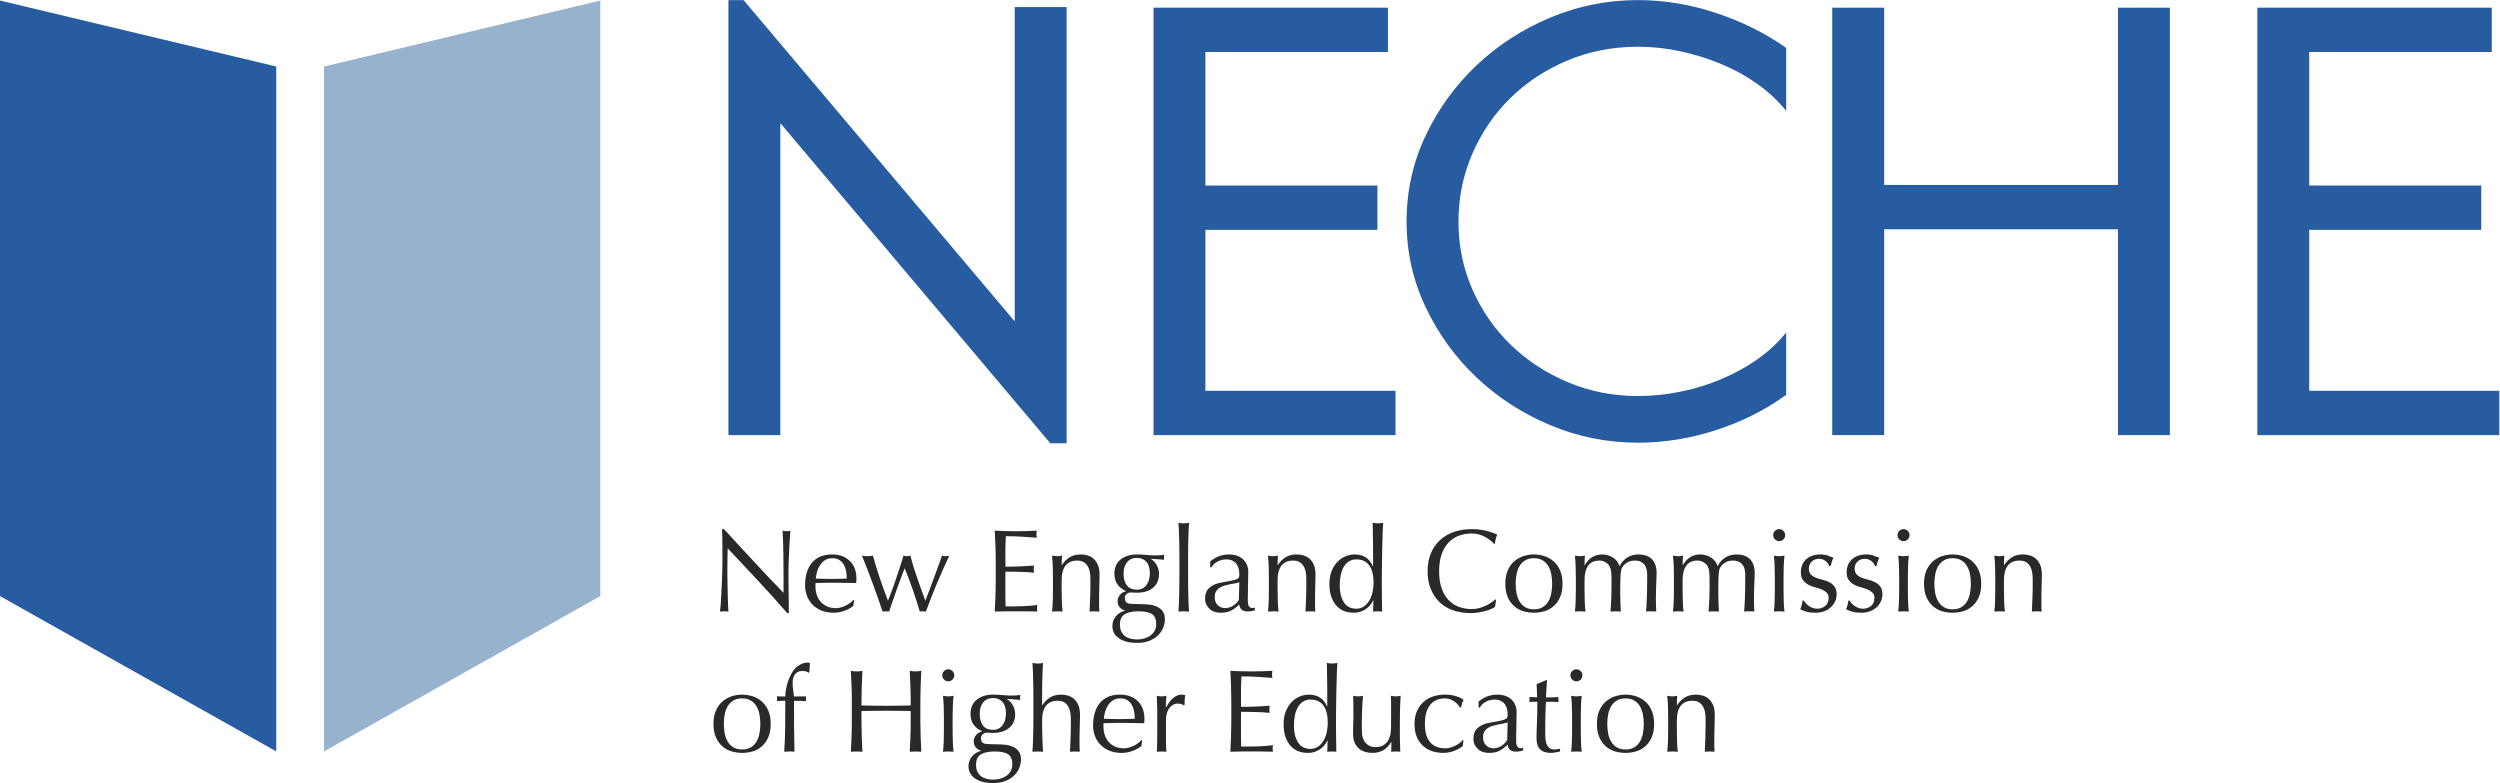 <?xml version="1.0" encoding="UTF-8" standalone="no"?>
<svg
   xmlns:dc="http://purl.org/dc/elements/1.1/"
   xmlns:cc="http://creativecommons.org/ns#"
   xmlns:rdf="http://www.w3.org/1999/02/22-rdf-syntax-ns#"
   xmlns:svg="http://www.w3.org/2000/svg"
   xmlns="http://www.w3.org/2000/svg"
   viewBox="0 0 160.613 50.307"
   height="50.307"
   width="160.613"
   xml:space="preserve"
   id="svg2"
   version="1.1"><defs
     id="defs6" /><g
     transform="matrix(1.333,0,0,-1.333,0,50.307)"
     id="g10"><g
       transform="scale(0.1)"
       id="g12"><path
         id="path14"
         style="fill:#28292b;fill-opacity:1;fill-rule:nonzero;stroke:none"
         d="m 365.488,97.379 c -4.918,5.277 -9.836,10.527 -14.754,15.75 -0.039,-1.063 -0.078,-2.481 -0.113,-4.258 -0.039,-1.777 -0.058,-4.199 -0.058,-7.266 0,-0.792 0.011,-1.777 0.031,-2.949 0.015,-1.172 0.035,-2.402 0.054,-3.688 0.02,-1.285 0.047,-2.594 0.086,-3.914 0.036,-1.328 0.075,-2.555 0.114,-3.691 0.035,-1.133 0.074,-2.129 0.113,-2.981 0.039,-0.852 0.074,-1.426 0.113,-1.73 -0.605,0.078 -1.269,0.113 -1.984,0.113 -0.758,0 -1.457,-0.035 -2.102,-0.113 0.075,0.379 0.16,1.082 0.254,2.102 0.094,1.02 0.18,2.238 0.258,3.66 0.074,1.418 0.16,2.957 0.254,4.625 0.094,1.664 0.172,3.328 0.226,4.992 0.059,1.664 0.106,3.293 0.145,4.883 0.035,1.586 0.055,3.008 0.055,4.254 0,3.633 -0.008,6.754 -0.028,9.363 -0.019,2.61 -0.066,4.563 -0.14,5.848 h 0.906 c 2.309,-2.496 4.773,-5.176 7.406,-8.031 2.629,-2.856 5.239,-5.672 7.832,-8.457 2.59,-2.782 5.047,-5.411 7.375,-7.887 2.328,-2.477 4.36,-4.59 6.102,-6.328 v 7.719 c 0,3.973 -0.028,7.84 -0.086,11.601 -0.055,3.77 -0.18,7.317 -0.367,10.645 0.754,-0.192 1.398,-0.286 1.929,-0.286 0.454,0 1.059,0.094 1.817,0.286 -0.078,-0.832 -0.164,-2.082 -0.258,-3.746 -0.094,-1.665 -0.188,-3.442 -0.281,-5.332 -0.098,-1.895 -0.18,-3.747 -0.258,-5.567 -0.074,-1.812 -0.113,-3.269 -0.113,-4.367 0,-0.945 0,-2.082 0,-3.406 0,-1.285 0.007,-2.629 0.031,-4.027 0.016,-1.398 0.035,-2.809 0.055,-4.231 0.019,-1.414 0.039,-2.742 0.054,-3.973 0.02,-1.227 0.032,-2.297 0.032,-3.203 0,-0.832 0,-1.457 0,-1.875 h -0.797 c -4.348,5.031 -8.985,10.188 -13.903,15.465" /><path
         id="path16"
         style="fill:#28292b;fill-opacity:1;fill-rule:nonzero;stroke:none"
         d="m 401.125,108.363 c -1.398,0 -2.582,-0.324 -3.547,-0.968 -0.965,-0.641 -1.758,-1.446 -2.383,-2.411 -0.625,-0.964 -1.097,-2.023 -1.418,-3.175 -0.32,-1.157 -0.519,-2.247 -0.593,-3.266 1.168,-0.035 2.39,-0.078 3.66,-0.113 1.265,-0.039 2.504,-0.055 3.715,-0.055 1.25,0 2.515,0.016 3.804,0.055 1.285,0.035 2.532,0.078 3.742,0.113 0,1.02 -0.082,2.102 -0.253,3.234 -0.168,1.137 -0.512,2.196 -1.024,3.176 -0.508,0.988 -1.219,1.801 -2.125,2.442 -0.91,0.644 -2.101,0.968 -3.578,0.968 z M 388.016,95.254 c 0,4.648 1.109,8.305 3.32,10.949 2.215,2.649 5.441,3.977 9.676,3.977 2.008,0 3.734,-0.317 5.191,-0.938 1.457,-0.629 2.68,-1.457 3.66,-2.5 0.989,-1.039 1.715,-2.262 2.188,-3.66 0.472,-1.398 0.711,-2.894 0.711,-4.48 0,-0.379 -0.012,-0.75 -0.032,-1.109 -0.019,-0.359 -0.046,-0.727 -0.082,-1.105 -2.046,0.035 -4.07,0.078 -6.074,0.113 -2.004,0.035 -4.027,0.055 -6.07,0.055 -1.25,0 -2.488,-0.019 -3.719,-0.055 -1.23,-0.035 -2.469,-0.078 -3.719,-0.113 -0.035,-0.191 -0.054,-0.473 -0.054,-0.852 v -0.738 c 0,-1.473 0.218,-2.856 0.652,-4.141 0.434,-1.289 1.066,-2.395 1.902,-3.32 0.832,-0.93 1.852,-1.664 3.063,-2.215 1.211,-0.551 2.609,-0.82 4.199,-0.82 0.758,0 1.535,0.102 2.328,0.309 0.793,0.211 1.571,0.492 2.324,0.852 0.758,0.363 1.469,0.785 2.129,1.277 0.664,0.492 1.243,1.023 1.735,1.59 l 0.281,-0.172 -0.34,-2.777 c -1.137,-0.91 -2.547,-1.688 -4.23,-2.328 -1.684,-0.644 -3.434,-0.965 -5.246,-0.965 -2.043,0 -3.911,0.312 -5.59,0.938 -1.684,0.621 -3.141,1.531 -4.371,2.723 -1.231,1.191 -2.176,2.598 -2.836,4.227 -0.664,1.625 -0.996,3.387 -0.996,5.281" /><path
         id="path18"
         style="fill:#28292b;fill-opacity:1;fill-rule:nonzero;stroke:none"
         d="m 425.359,82.652 c -0.457,1.399 -1.058,3.18 -1.816,5.336 -0.758,2.156 -1.582,4.453 -2.469,6.894 -0.89,2.441 -1.816,4.938 -2.781,7.492 -0.965,2.555 -1.922,4.965 -2.867,7.234 0.457,-0.074 0.898,-0.14 1.336,-0.199 0.433,-0.055 0.879,-0.086 1.332,-0.086 0.418,0 0.832,0.031 1.25,0.086 0.414,0.059 0.871,0.125 1.359,0.199 0.985,-3.554 2.074,-7.121 3.266,-10.699 1.191,-3.574 2.523,-7.254 4,-11.039 0.453,1.062 1,2.461 1.644,4.203 0.645,1.738 1.305,3.613 1.989,5.617 0.679,2.004 1.363,4.047 2.043,6.129 0.679,2.078 1.285,4.012 1.816,5.789 0.68,-0.187 1.246,-0.285 1.699,-0.285 0.305,0 0.57,0.031 0.797,0.086 0.227,0.059 0.492,0.125 0.793,0.199 0.945,-3.632 2.043,-7.214 3.293,-10.754 1.25,-3.539 2.555,-7.199 3.914,-10.984 0.492,1.215 1.07,2.699 1.731,4.457 0.664,1.762 1.351,3.613 2.074,5.562 0.715,1.949 1.445,3.941 2.183,5.984 0.739,2.047 1.426,3.957 2.071,5.734 0.757,-0.187 1.363,-0.285 1.816,-0.285 0.492,0 1.059,0.098 1.703,0.285 -2.156,-4.582 -4.172,-9.101 -6.043,-13.562 -1.875,-4.465 -3.625,-8.93 -5.25,-13.395 -0.418,0.078 -0.91,0.113 -1.476,0.113 -0.266,0 -0.532,0 -0.793,0 -0.266,0 -0.493,-0.035 -0.68,-0.113 -0.988,3.367 -2.066,6.754 -3.238,10.16 -1.172,3.402 -2.516,6.977 -4.028,10.723 -0.453,-1.133 -1.004,-2.543 -1.644,-4.226 -0.645,-1.684 -1.309,-3.488 -1.988,-5.418 -0.68,-1.93 -1.364,-3.887 -2.043,-5.875 -0.68,-1.988 -1.286,-3.773 -1.817,-5.363 -0.453,0.078 -0.984,0.113 -1.59,0.113 -0.601,0 -1.132,-0.035 -1.586,-0.113" /><path
         id="path20"
         style="fill:#28292b;fill-opacity:1;fill-rule:nonzero;stroke:none"
         d="m 479.75,114.375 c -0.094,2.422 -0.195,4.844 -0.312,7.266 1.703,-0.075 3.398,-0.141 5.082,-0.2 1.679,-0.054 3.375,-0.086 5.078,-0.086 1.703,0 3.382,0.032 5.05,0.086 1.665,0.059 3.348,0.125 5.051,0.2 -0.113,-0.571 -0.172,-1.137 -0.172,-1.703 0,-0.571 0.059,-1.137 0.172,-1.704 -1.211,0.079 -2.32,0.153 -3.32,0.227 -1.004,0.078 -2.063,0.152 -3.18,0.227 -1.113,0.078 -2.336,0.144 -3.66,0.203 -1.324,0.054 -2.91,0.082 -4.766,0.082 -0.039,-1.211 -0.085,-2.364 -0.14,-3.461 -0.059,-1.098 -0.086,-2.348 -0.086,-3.746 0,-1.473 0.008,-2.914 0.027,-4.313 0.02,-1.398 0.028,-2.461 0.028,-3.18 1.668,0 3.16,0.02 4.484,0.059 1.324,0.035 2.535,0.086 3.633,0.145 1.097,0.054 2.109,0.109 3.035,0.168 0.926,0.058 1.805,0.121 2.637,0.199 -0.114,-0.571 -0.168,-1.156 -0.168,-1.762 0,-0.566 0.054,-1.137 0.168,-1.703 -0.985,0.113 -2.125,0.211 -3.43,0.285 -1.309,0.074 -2.613,0.121 -3.918,0.145 -1.305,0.015 -2.535,0.035 -3.688,0.054 -1.156,0.02 -2.07,0.028 -2.753,0.028 0,-0.34 -0.008,-0.711 -0.028,-1.106 -0.019,-0.398 -0.027,-0.898 -0.027,-1.504 v -2.215 -3.402 c 0,-2.156 0.008,-3.938 0.027,-5.336 0.02,-1.398 0.047,-2.461 0.086,-3.18 1.25,0 2.57,0 3.973,0 1.437,0 2.844,0.031 4.226,0.086 1.379,0.059 2.688,0.133 3.918,0.227 1.227,0.094 2.297,0.238 3.203,0.43 -0.074,-0.27 -0.121,-0.562 -0.14,-0.883 -0.02,-0.324 -0.027,-0.617 -0.027,-0.879 0,-0.606 0.054,-1.098 0.167,-1.477 -1.703,0.078 -3.394,0.113 -5.078,0.113 -1.683,0 -3.394,0 -5.136,0 -1.739,0 -3.461,0 -5.164,0 -1.704,0 -3.422,-0.035 -5.164,-0.113 0.117,2.422 0.218,4.832 0.312,7.238 0.094,2.398 0.145,4.848 0.145,7.348 v 9.758 c 0,2.5 -0.051,4.957 -0.145,7.379" /><path
         id="path22"
         style="fill:#28292b;fill-opacity:1;fill-rule:nonzero;stroke:none"
         d="m 523.871,105.039 c -1.098,1.457 -2.609,2.188 -4.539,2.188 -2.648,0 -4.586,-0.817 -5.816,-2.442 -1.231,-1.629 -1.844,-3.914 -1.844,-6.863 v -4.824 c 0,-1.703 0.027,-3.492 0.086,-5.363 0.055,-1.875 0.18,-3.57 0.367,-5.082 -0.871,0.078 -1.723,0.113 -2.555,0.113 -0.832,0 -1.679,-0.035 -2.55,-0.113 0.187,1.512 0.312,3.207 0.367,5.082 0.058,1.871 0.086,3.66 0.086,5.363 v 5.898 c 0,1.703 -0.028,3.492 -0.086,5.363 -0.055,1.871 -0.18,3.621 -0.367,5.25 1.058,-0.187 1.91,-0.285 2.55,-0.285 0.305,0 0.637,0.031 0.996,0.086 0.36,0.059 0.786,0.125 1.278,0.199 -0.117,-1.511 -0.172,-3.027 -0.172,-4.539 h 0.113 c 1.059,1.625 2.328,2.883 3.805,3.774 1.473,0.886 3.23,1.336 5.277,1.336 1.059,0 2.125,-0.157 3.203,-0.457 1.078,-0.301 2.055,-0.825 2.922,-1.563 0.871,-0.734 1.582,-1.738 2.129,-3.004 0.551,-1.269 0.824,-2.886 0.824,-4.851 0,-1.629 -0.039,-3.305 -0.113,-5.024 -0.078,-1.723 -0.113,-3.547 -0.113,-5.481 v -3.684 c 0,-0.609 0.008,-1.207 0.027,-1.793 0.02,-0.586 0.047,-1.141 0.086,-1.672 -0.758,0.078 -1.551,0.113 -2.383,0.113 -0.797,0 -1.57,-0.035 -2.328,-0.113 0.074,1.965 0.16,3.992 0.258,6.074 0.094,2.078 0.141,4.215 0.141,6.41 v 3.465 c 0,2.836 -0.551,4.98 -1.649,6.437" /><path
         id="path24"
         style="fill:#28292b;fill-opacity:1;fill-rule:nonzero;stroke:none"
         d="m 554.176,101.211 c 0,2.383 -0.567,4.199 -1.703,5.445 -1.133,1.25 -2.629,1.875 -4.481,1.875 -2.043,0 -3.633,-0.691 -4.769,-2.07 -1.133,-1.383 -1.703,-3.227 -1.703,-5.535 0,-2.383 0.523,-4.266 1.562,-5.645 1.039,-1.383 2.656,-2.07 4.852,-2.07 1.097,0 2.035,0.215 2.808,0.648 0.778,0.438 1.418,1.023 1.93,1.762 0.512,0.734 0.887,1.59 1.137,2.551 0.242,0.969 0.367,1.976 0.367,3.039 z m 3.062,-24.57 c 0,2.27 -0.66,3.856 -1.984,4.766 -1.324,0.906 -3.52,1.359 -6.582,1.359 -2.836,0 -5.031,-0.461 -6.582,-1.391 -1.555,-0.926 -2.328,-2.598 -2.328,-5.019 0,-1.285 0.218,-2.383 0.652,-3.293 0.438,-0.906 1.024,-1.645 1.762,-2.215 0.734,-0.566 1.617,-0.981 2.637,-1.246 1.023,-0.266 2.117,-0.399 3.292,-0.399 1.133,0 2.25,0.152 3.348,0.457 1.098,0.301 2.07,0.754 2.922,1.359 0.852,0.606 1.539,1.371 2.07,2.301 0.532,0.926 0.793,2.031 0.793,3.32 z m -20.144,24.285 c 0,1.59 0.285,2.961 0.851,4.113 0.571,1.156 1.352,2.113 2.356,2.867 1.004,0.758 2.156,1.324 3.461,1.703 1.304,0.379 2.699,0.571 4.172,0.571 0.718,0 1.41,-0.024 2.07,-0.059 0.664,-0.039 1.504,-0.098 2.527,-0.172 0.867,-0.074 1.645,-0.133 2.324,-0.172 0.684,-0.035 1.231,-0.054 1.649,-0.054 2.117,0 3.648,0.093 4.598,0.285 -0.039,-0.192 -0.071,-0.391 -0.086,-0.598 -0.024,-0.211 -0.032,-0.406 -0.032,-0.594 0,-0.191 0.008,-0.39 0.032,-0.597 0.015,-0.207 0.047,-0.406 0.086,-0.598 -1.098,0.078 -2.168,0.164 -3.207,0.258 -1.043,0.094 -2.075,0.16 -3.094,0.199 l -0.113,-0.113 c 1.171,-0.645 2.117,-1.637 2.835,-2.981 0.719,-1.343 1.079,-2.734 1.079,-4.171 0,-2.836 -0.954,-5.059 -2.864,-6.668 -1.914,-1.609 -4.476,-2.41 -7.691,-2.41 -0.531,0 -1.051,0.019 -1.563,0.055 -0.507,0.035 -1.027,0.059 -1.558,0.059 -0.68,0 -1.317,-0.25 -1.903,-0.738 -0.585,-0.492 -0.878,-1.117 -0.878,-1.875 0,-0.984 0.238,-1.703 0.71,-2.156 0.473,-0.453 1.352,-0.699 2.637,-0.734 1.059,-0.039 2.102,-0.067 3.121,-0.09 1.024,-0.016 2.063,-0.047 3.121,-0.082 1.743,-0.039 3.227,-0.246 4.457,-0.625 1.231,-0.379 2.231,-0.887 3.008,-1.531 0.774,-0.644 1.34,-1.379 1.699,-2.215 0.36,-0.832 0.543,-1.738 0.543,-2.723 0,-1.324 -0.257,-2.668 -0.765,-4.031 -0.512,-1.359 -1.309,-2.586 -2.383,-3.688 -1.078,-1.098 -2.473,-2.004 -4.172,-2.723 -1.703,-0.719 -3.746,-1.078 -6.129,-1.078 -3.672,0 -6.566,0.727 -8.683,2.184 -2.121,1.457 -3.18,3.453 -3.18,5.988 0,0.984 0.18,1.891 0.539,2.723 0.359,0.832 0.824,1.57 1.391,2.211 0.57,0.644 1.211,1.156 1.929,1.535 0.719,0.379 1.457,0.664 2.215,0.852 v 0.113 c -1.176,0.344 -2.062,0.91 -2.668,1.703 -0.605,0.793 -0.906,1.738 -0.906,2.836 0,0.641 0.121,1.23 0.367,1.758 0.246,0.531 0.559,1.004 0.938,1.422 0.375,0.418 0.812,0.758 1.304,1.02 0.489,0.266 0.965,0.438 1.418,0.512 v 0.113 c -1.738,0.754 -3.101,1.824 -4.086,3.207 -0.984,1.379 -1.476,3.113 -1.476,5.192" /><path
         id="path26"
         style="fill:#28292b;fill-opacity:1;fill-rule:nonzero;stroke:none"
         d="m 568.391,113.297 c -0.02,1.516 -0.047,3.008 -0.082,4.484 -0.039,1.477 -0.086,2.883 -0.145,4.227 -0.055,1.344 -0.121,2.488 -0.199,3.433 1.058,-0.187 1.91,-0.281 2.555,-0.281 0.64,0 1.492,0.094 2.554,0.281 -0.078,-0.945 -0.14,-2.089 -0.199,-3.433 -0.059,-1.344 -0.105,-2.75 -0.145,-4.227 -0.035,-1.476 -0.062,-2.968 -0.082,-4.484 -0.019,-1.512 -0.031,-2.914 -0.031,-4.199 V 98.828 c 0,-1.289 0.012,-2.688 0.031,-4.203 0.02,-1.512 0.047,-3.004 0.082,-4.481 0.04,-1.476 0.086,-2.875 0.145,-4.199 0.059,-1.328 0.121,-2.422 0.199,-3.293 -0.871,0.078 -1.722,0.113 -2.554,0.113 -0.832,0 -1.684,-0.035 -2.555,-0.113 0.078,0.871 0.144,1.965 0.199,3.293 0.059,1.324 0.106,2.723 0.145,4.199 0.035,1.477 0.062,2.969 0.082,4.481 0.019,1.516 0.031,2.914 0.031,4.203 v 10.27 c 0,1.285 -0.012,2.687 -0.031,4.199" /><path
         id="path28"
         style="fill:#28292b;fill-opacity:1;fill-rule:nonzero;stroke:none"
         d="m 597.305,96.781 c -0.645,-0.227 -1.391,-0.414 -2.242,-0.567 -0.852,-0.152 -1.711,-0.312 -2.583,-0.48 -0.871,-0.172 -1.73,-0.391 -2.582,-0.656 -0.851,-0.262 -1.609,-0.621 -2.269,-1.074 -0.66,-0.453 -1.191,-1.023 -1.586,-1.703 -0.398,-0.68 -0.598,-1.551 -0.598,-2.613 0,-1.777 0.508,-3.117 1.532,-4.027 1.019,-0.906 2.156,-1.359 3.402,-1.359 1.441,0 2.754,0.395 3.945,1.188 1.192,0.797 2.11,1.723 2.754,2.785 z m -14.016,10.102 c 1.699,1.289 3.27,2.16 4.707,2.613 1.442,0.453 2.914,0.684 4.426,0.684 1.363,0 2.613,-0.203 3.75,-0.598 1.133,-0.398 2.098,-0.969 2.891,-1.703 0.796,-0.738 1.417,-1.629 1.875,-2.668 0.453,-1.043 0.679,-2.184 0.679,-3.434 0,-2.156 -0.039,-4.304 -0.113,-6.441 -0.078,-2.137 -0.113,-4.394 -0.113,-6.781 0,-0.453 0.007,-0.934 0.027,-1.445 0.02,-0.512 0.105,-0.969 0.258,-1.363 0.148,-0.398 0.367,-0.727 0.652,-0.992 0.281,-0.266 0.707,-0.398 1.277,-0.398 0.188,0 0.387,0.008 0.594,0.027 0.207,0.019 0.406,0.086 0.598,0.199 v -1.246 c -0.418,-0.191 -0.938,-0.344 -1.563,-0.457 -0.625,-0.113 -1.312,-0.168 -2.07,-0.168 -1.211,0 -2.137,0.312 -2.781,0.934 -0.645,0.625 -1.024,1.43 -1.137,2.414 -1.359,-1.363 -2.703,-2.367 -4.027,-3.008 -1.324,-0.644 -2.953,-0.965 -4.879,-0.965 -0.949,0 -1.875,0.133 -2.781,0.395 -0.911,0.266 -1.715,0.703 -2.414,1.309 -0.7,0.602 -1.266,1.332 -1.7,2.184 -0.437,0.852 -0.656,1.824 -0.656,2.922 0,2.273 0.711,4.031 2.129,5.277 1.418,1.25 3.379,2.082 5.875,2.496 2.043,0.344 3.641,0.633 4.793,0.883 1.152,0.246 2.008,0.5 2.555,0.766 0.55,0.262 0.879,0.574 0.992,0.938 0.113,0.355 0.172,0.82 0.172,1.391 0,0.945 -0.114,1.851 -0.34,2.722 -0.227,0.871 -0.59,1.625 -1.078,2.27 -0.492,0.644 -1.137,1.164 -1.93,1.562 -0.797,0.395 -1.762,0.598 -2.894,0.598 -1.512,0 -2.922,-0.344 -4.227,-1.027 -1.305,-0.68 -2.281,-1.625 -2.926,-2.836 h -0.621 v 2.949" /><path
         id="path30"
         style="fill:#28292b;fill-opacity:1;fill-rule:nonzero;stroke:none"
         d="m 627.949,105.039 c -1.097,1.457 -2.609,2.188 -4.539,2.188 -2.648,0 -4.59,-0.817 -5.816,-2.442 -1.235,-1.629 -1.844,-3.914 -1.844,-6.863 v -4.824 c 0,-1.703 0.023,-3.492 0.082,-5.363 0.059,-1.875 0.18,-3.57 0.371,-5.082 -0.871,0.078 -1.723,0.113 -2.555,0.113 -0.835,0 -1.683,-0.035 -2.554,-0.113 0.191,1.512 0.312,3.207 0.371,5.082 0.055,1.871 0.082,3.66 0.082,5.363 v 5.898 c 0,1.703 -0.027,3.492 -0.082,5.363 -0.059,1.871 -0.18,3.621 -0.371,5.25 1.058,-0.187 1.91,-0.285 2.554,-0.285 0.305,0 0.633,0.031 0.993,0.086 0.359,0.059 0.785,0.125 1.277,0.199 -0.113,-1.511 -0.168,-3.027 -0.168,-4.539 h 0.113 c 1.059,1.625 2.325,2.883 3.801,3.774 1.477,0.886 3.234,1.336 5.277,1.336 1.059,0 2.129,-0.157 3.207,-0.457 1.079,-0.301 2.051,-0.825 2.922,-1.563 0.868,-0.734 1.578,-1.738 2.129,-3.004 0.547,-1.269 0.821,-2.886 0.821,-4.851 0,-1.629 -0.04,-3.305 -0.114,-5.024 -0.074,-1.723 -0.113,-3.547 -0.113,-5.481 v -3.684 c 0,-0.609 0.008,-1.207 0.031,-1.793 0.02,-0.586 0.043,-1.141 0.082,-1.672 -0.758,0.078 -1.551,0.113 -2.383,0.113 -0.793,0 -1.57,-0.035 -2.328,-0.113 0.078,1.965 0.164,3.992 0.258,6.074 0.094,2.078 0.145,4.215 0.145,6.41 v 3.465 c 0,2.836 -0.551,4.98 -1.649,6.437" /><path
         id="path32"
         style="fill:#28292b;fill-opacity:1;fill-rule:nonzero;stroke:none"
         d="m 645.711,95.535 c 0,-2.27 0.234,-4.141 0.707,-5.617 0.473,-1.477 1.082,-2.66 1.816,-3.547 0.739,-0.891 1.582,-1.504 2.528,-1.844 0.945,-0.34 1.871,-0.512 2.781,-0.512 1.473,0 2.742,0.367 3.801,1.105 1.058,0.738 1.937,1.703 2.64,2.894 0.7,1.191 1.207,2.543 1.532,4.059 0.32,1.512 0.48,3.023 0.48,4.539 0,3.633 -0.699,6.403 -2.098,8.317 -1.402,1.906 -3.46,2.867 -6.183,2.867 -1.367,0 -2.547,-0.317 -3.547,-0.938 -1.004,-0.629 -1.84,-1.496 -2.5,-2.613 -0.664,-1.117 -1.152,-2.422 -1.477,-3.918 -0.32,-1.492 -0.48,-3.09 -0.48,-4.793 z m 16.117,-7.488 c -0.305,-0.609 -0.711,-1.262 -1.223,-1.961 -0.507,-0.699 -1.152,-1.351 -1.929,-1.957 -0.774,-0.606 -1.692,-1.098 -2.75,-1.477 -1.059,-0.375 -2.289,-0.566 -3.692,-0.566 -1.437,0 -2.843,0.246 -4.226,0.738 -1.379,0.492 -2.61,1.293 -3.688,2.41 -1.078,1.117 -1.949,2.555 -2.609,4.316 -0.664,1.754 -0.996,3.863 -0.996,6.324 0,2.422 0.359,4.52 1.082,6.301 0.715,1.777 1.652,3.262 2.808,4.457 1.153,1.187 2.458,2.078 3.915,2.664 1.457,0.586 2.921,0.883 4.398,0.883 4.199,0 7.113,-1.895 8.738,-5.68 h 0.114 v 5.563 c 0,1.437 -0.012,2.886 -0.028,4.343 -0.019,1.453 -0.039,2.844 -0.054,4.168 -0.02,1.324 -0.043,2.574 -0.059,3.746 -0.02,1.172 -0.051,2.215 -0.086,3.121 0.453,-0.078 0.891,-0.14 1.305,-0.199 0.418,-0.054 0.832,-0.082 1.25,-0.082 0.414,0 0.824,0.028 1.218,0.082 0.399,0.059 0.844,0.121 1.332,0.199 -0.113,-1.211 -0.203,-2.961 -0.281,-5.25 -0.078,-2.285 -0.14,-4.812 -0.199,-7.574 -0.059,-2.762 -0.105,-5.597 -0.141,-8.512 -0.039,-2.917 -0.058,-5.582 -0.058,-8.003 0,-2.609 0.019,-4.957 0.058,-7.035 0.036,-2.082 0.075,-4.219 0.114,-6.414 -0.758,0.078 -1.496,0.113 -2.215,0.113 -0.68,0 -1.399,-0.035 -2.156,-0.113 l 0.171,5.395 h -0.113" /><path
         id="path34"
         style="fill:#28292b;fill-opacity:1;fill-rule:nonzero;stroke:none"
         d="m 718.941,83.984 c -0.734,-0.355 -1.625,-0.68 -2.668,-0.961 -1.039,-0.285 -2.203,-0.543 -3.488,-0.769 -1.285,-0.227 -2.629,-0.34 -4.027,-0.34 -2.992,0 -5.75,0.43 -8.285,1.277 -2.535,0.852 -4.719,2.148 -6.555,3.887 -1.836,1.742 -3.273,3.871 -4.313,6.387 -1.042,2.516 -1.562,5.383 -1.562,8.594 0,3.218 0.52,6.086 1.562,8.597 1.04,2.52 2.497,4.649 4.368,6.387 1.875,1.738 4.117,3.066 6.726,3.973 2.61,0.91 5.485,1.363 8.625,1.363 2.496,0 4.778,-0.258 6.836,-0.766 2.067,-0.511 3.891,-1.129 5.481,-1.843 -0.305,-0.532 -0.547,-1.25 -0.739,-2.157 -0.191,-0.91 -0.339,-1.668 -0.453,-2.269 l -0.344,-0.114 c -0.378,0.454 -0.906,0.961 -1.585,1.528 -0.68,0.57 -1.477,1.117 -2.383,1.648 -0.91,0.528 -1.93,0.973 -3.067,1.332 -1.136,0.36 -2.382,0.539 -3.746,0.539 -2.23,0 -4.304,-0.359 -6.215,-1.078 -1.91,-0.719 -3.574,-1.824 -4.992,-3.316 -1.418,-1.5 -2.527,-3.387 -3.32,-5.68 -0.793,-2.289 -1.192,-5.004 -1.192,-8.144 0,-3.137 0.399,-5.852 1.192,-8.141 0.793,-2.289 1.902,-4.184 3.32,-5.676 1.418,-1.492 3.082,-2.602 4.992,-3.32 1.911,-0.719 3.985,-1.074 6.215,-1.074 1.364,0 2.621,0.168 3.774,0.508 1.152,0.34 2.215,0.746 3.175,1.219 0.969,0.477 1.84,0.984 2.614,1.535 0.773,0.547 1.429,1.027 1.957,1.445 l 0.226,-0.227 -0.507,-3.348 c -0.34,-0.305 -0.879,-0.637 -1.622,-0.996" /><path
         id="path36"
         style="fill:#28292b;fill-opacity:1;fill-rule:nonzero;stroke:none"
         d="m 730.492,96.047 c 0,-1.59 0.141,-3.121 0.426,-4.598 0.285,-1.476 0.766,-2.789 1.445,-3.941 0.684,-1.156 1.59,-2.074 2.727,-2.754 1.133,-0.68 2.531,-1.02 4.195,-1.02 1.668,0 3.067,0.34 4.199,1.02 1.137,0.68 2.047,1.598 2.727,2.754 0.684,1.152 1.16,2.465 1.445,3.941 0.285,1.477 0.426,3.008 0.426,4.598 0,1.59 -0.141,3.121 -0.426,4.598 -0.285,1.472 -0.761,2.789 -1.445,3.941 -0.68,1.156 -1.59,2.07 -2.727,2.754 -1.132,0.683 -2.531,1.023 -4.199,1.023 -1.664,0 -3.062,-0.34 -4.195,-1.023 -1.137,-0.684 -2.043,-1.598 -2.727,-2.754 -0.679,-1.152 -1.16,-2.469 -1.445,-3.941 -0.285,-1.477 -0.426,-3.008 -0.426,-4.598 z m -4.992,0 c 0,2.57 0.406,4.758 1.219,6.555 0.812,1.793 1.879,3.253 3.207,4.371 1.324,1.113 2.804,1.925 4.453,2.437 1.648,0.512 3.281,0.77 4.906,0.77 1.668,0 3.313,-0.258 4.942,-0.77 1.625,-0.512 3.097,-1.324 4.421,-2.437 1.329,-1.118 2.395,-2.578 3.207,-4.371 0.817,-1.797 1.223,-3.985 1.223,-6.555 0,-2.574 -0.406,-4.758 -1.223,-6.555 -0.812,-1.797 -1.878,-3.254 -3.207,-4.371 -1.324,-1.117 -2.796,-1.898 -4.421,-2.356 -1.629,-0.453 -3.274,-0.68 -4.942,-0.68 -1.625,0 -3.258,0.227 -4.906,0.68 -1.649,0.457 -3.129,1.238 -4.453,2.356 -1.328,1.117 -2.395,2.574 -3.207,4.371 -0.813,1.797 -1.219,3.981 -1.219,6.555" /><path
         id="path38"
         style="fill:#28292b;fill-opacity:1;fill-rule:nonzero;stroke:none"
         d="m 759.402,104.359 c -0.054,1.871 -0.175,3.621 -0.367,5.25 1.059,-0.187 1.91,-0.285 2.555,-0.285 0.305,0 0.633,0.031 0.992,0.086 0.359,0.059 0.785,0.125 1.277,0.199 -0.113,-1.511 -0.168,-3.027 -0.168,-4.539 h 0.114 c 2,3.407 4.82,5.11 8.453,5.11 0.945,0 1.871,-0.145 2.781,-0.43 0.906,-0.281 1.731,-0.672 2.469,-1.16 0.734,-0.492 1.371,-1.09 1.898,-1.789 0.532,-0.699 0.891,-1.449 1.082,-2.242 h 0.114 c 0.906,1.816 2.144,3.207 3.714,4.171 1.571,0.965 3.379,1.45 5.422,1.45 1.246,0 2.399,-0.172 3.461,-0.512 1.059,-0.344 1.977,-0.871 2.75,-1.59 0.778,-0.719 1.383,-1.648 1.817,-2.781 0.433,-1.137 0.652,-2.496 0.652,-4.086 0,-0.645 -0.02,-1.344 -0.055,-2.102 -0.039,-0.758 -0.078,-1.637 -0.113,-2.637 -0.039,-1.004 -0.078,-2.141 -0.113,-3.406 -0.039,-1.27 -0.059,-2.734 -0.059,-4.398 0,-1.024 0.008,-2.008 0.027,-2.949 0.02,-0.945 0.067,-1.969 0.145,-3.067 -0.418,0.078 -0.832,0.113 -1.25,0.113 -0.414,0 -0.812,0 -1.191,0 -0.418,0 -0.832,0 -1.246,0 -0.418,0 -0.836,-0.035 -1.25,-0.113 0.113,0.945 0.234,2.856 0.367,5.734 0.133,2.871 0.199,6.883 0.199,12.027 0,0.945 -0.106,1.836 -0.313,2.668 -0.207,0.832 -0.539,1.551 -0.992,2.156 -0.453,0.606 -1.058,1.09 -1.816,1.45 -0.758,0.359 -1.703,0.539 -2.836,0.539 -1.363,0 -2.52,-0.266 -3.461,-0.797 -0.945,-0.532 -1.688,-1.153 -2.215,-1.871 -0.301,-0.418 -0.539,-0.832 -0.711,-1.25 -0.168,-0.414 -0.301,-1.047 -0.394,-1.903 -0.098,-0.847 -0.164,-2.039 -0.2,-3.574 -0.039,-1.531 -0.058,-3.641 -0.058,-6.324 0,-1.629 0.027,-3.113 0.086,-4.457 0.054,-1.34 0.121,-2.809 0.199,-4.399 -0.871,0.078 -1.703,0.113 -2.496,0.113 -0.793,0 -1.629,-0.035 -2.5,-0.113 0.191,2.082 0.32,4.199 0.398,6.356 0.078,2.16 0.114,4.274 0.114,6.356 0,1.781 -0.008,3.168 -0.028,4.172 -0.019,1.004 -0.066,1.797 -0.14,2.387 -0.078,0.586 -0.184,1.066 -0.317,1.445 -0.129,0.375 -0.308,0.793 -0.535,1.246 -0.418,0.719 -1.07,1.336 -1.961,1.848 -0.887,0.512 -1.805,0.766 -2.75,0.766 -2.496,0 -4.336,-0.817 -5.504,-2.442 -1.172,-1.629 -1.758,-3.914 -1.758,-6.863 v -4.824 c 0,-1.703 0.024,-3.492 0.082,-5.363 0.055,-1.875 0.18,-3.57 0.372,-5.082 -0.872,0.078 -1.723,0.113 -2.555,0.113 -0.836,0 -1.684,-0.035 -2.555,-0.113 0.192,1.512 0.313,3.207 0.367,5.082 0.059,1.871 0.086,3.66 0.086,5.363 v 5.898 c 0,1.703 -0.027,3.492 -0.086,5.363" /><path
         id="path40"
         style="fill:#28292b;fill-opacity:1;fill-rule:nonzero;stroke:none"
         d="m 806.676,104.359 c -0.055,1.871 -0.18,3.621 -0.367,5.25 1.054,-0.187 1.91,-0.285 2.55,-0.285 0.305,0 0.637,0.031 0.996,0.086 0.356,0.059 0.786,0.125 1.278,0.199 -0.117,-1.511 -0.172,-3.027 -0.172,-4.539 h 0.113 c 2.004,3.407 4.824,5.11 8.457,5.11 0.946,0 1.871,-0.145 2.778,-0.43 0.91,-0.281 1.734,-0.672 2.472,-1.16 0.735,-0.492 1.367,-1.09 1.899,-1.789 0.531,-0.699 0.89,-1.449 1.078,-2.242 h 0.113 c 0.91,1.816 2.149,3.207 3.719,4.171 1.566,0.965 3.375,1.45 5.418,1.45 1.25,0 2.402,-0.172 3.465,-0.512 1.054,-0.344 1.976,-0.871 2.75,-1.59 0.773,-0.719 1.382,-1.648 1.816,-2.781 0.434,-1.137 0.652,-2.496 0.652,-4.086 0,-0.645 -0.019,-1.344 -0.054,-2.102 -0.039,-0.758 -0.078,-1.637 -0.114,-2.637 -0.043,-1.004 -0.078,-2.141 -0.117,-3.406 -0.039,-1.27 -0.054,-2.734 -0.054,-4.398 0,-1.024 0.007,-2.008 0.027,-2.949 0.019,-0.945 0.066,-1.969 0.144,-3.067 -0.418,0.078 -0.835,0.113 -1.253,0.113 -0.415,0 -0.813,0 -1.188,0 -0.418,0 -0.836,0 -1.25,0 -0.414,0 -0.832,-0.035 -1.246,-0.113 0.113,0.945 0.234,2.856 0.363,5.734 0.137,2.871 0.203,6.883 0.203,12.027 0,0.945 -0.105,1.836 -0.312,2.668 -0.207,0.832 -0.539,1.551 -0.992,2.156 -0.457,0.606 -1.063,1.09 -1.817,1.45 -0.758,0.359 -1.703,0.539 -2.84,0.539 -1.359,0 -2.515,-0.266 -3.461,-0.797 -0.945,-0.532 -1.683,-1.153 -2.214,-1.871 -0.301,-0.418 -0.539,-0.832 -0.707,-1.25 -0.172,-0.414 -0.301,-1.047 -0.399,-1.903 -0.094,-0.847 -0.16,-2.039 -0.195,-3.574 -0.043,-1.531 -0.059,-3.641 -0.059,-6.324 0,-1.629 0.028,-3.113 0.086,-4.457 0.055,-1.34 0.121,-2.809 0.199,-4.399 -0.871,0.078 -1.703,0.113 -2.5,0.113 -0.793,0 -1.625,-0.035 -2.496,-0.113 0.188,2.082 0.321,4.199 0.399,6.356 0.074,2.16 0.113,4.274 0.113,6.356 0,1.781 -0.012,3.168 -0.031,4.172 -0.016,1.004 -0.067,1.797 -0.141,2.387 -0.074,0.586 -0.18,1.066 -0.312,1.445 -0.133,0.375 -0.313,0.793 -0.539,1.246 -0.414,0.719 -1.067,1.336 -1.957,1.848 -0.887,0.512 -1.809,0.766 -2.754,0.766 -2.496,0 -4.332,-0.817 -5.504,-2.442 -1.172,-1.629 -1.758,-3.914 -1.758,-6.863 v -4.824 c 0,-1.703 0.027,-3.492 0.086,-5.363 0.055,-1.875 0.18,-3.57 0.371,-5.082 -0.871,0.078 -1.727,0.113 -2.559,0.113 -0.832,0 -1.679,-0.035 -2.55,-0.113 0.187,1.512 0.312,3.207 0.367,5.082 0.058,1.871 0.086,3.66 0.086,5.363 v 5.898 c 0,1.703 -0.028,3.492 -0.086,5.363" /><path
         id="path42"
         style="fill:#28292b;fill-opacity:1;fill-rule:nonzero;stroke:none"
         d="m 855.395,98.996 c 0,1.703 -0.028,3.492 -0.086,5.363 -0.055,1.871 -0.18,3.621 -0.368,5.25 1.059,-0.187 1.911,-0.285 2.555,-0.285 0.645,0 1.492,0.098 2.555,0.285 -0.192,-1.629 -0.317,-3.379 -0.371,-5.25 -0.059,-1.871 -0.082,-3.66 -0.082,-5.363 v -5.898 c 0,-1.703 0.023,-3.492 0.082,-5.363 0.054,-1.875 0.179,-3.57 0.371,-5.082 -0.871,0.078 -1.727,0.113 -2.555,0.113 -0.832,0 -1.683,-0.035 -2.555,-0.113 0.188,1.512 0.313,3.207 0.368,5.082 0.058,1.871 0.086,3.66 0.086,5.363 z m -0.793,20.488 c 0,0.793 0.285,1.473 0.851,2.039 0.567,0.571 1.246,0.856 2.043,0.856 0.793,0 1.473,-0.285 2.043,-0.856 0.566,-0.566 0.852,-1.246 0.852,-2.039 0,-0.796 -0.286,-1.476 -0.852,-2.043 -0.57,-0.57 -1.25,-0.851 -2.043,-0.851 -0.797,0 -1.476,0.281 -2.043,0.851 -0.566,0.567 -0.851,1.247 -0.851,2.043" /><path
         id="path44"
         style="fill:#28292b;fill-opacity:1;fill-rule:nonzero;stroke:none"
         d="m 870.293,86.684 c 0.398,-0.453 0.867,-0.883 1.418,-1.277 0.547,-0.399 1.172,-0.731 1.871,-0.992 0.699,-0.266 1.449,-0.399 2.242,-0.399 0.719,0 1.41,0.113 2.074,0.34 0.661,0.227 1.247,0.547 1.754,0.965 0.516,0.414 0.922,0.945 1.223,1.59 0.301,0.641 0.453,1.379 0.453,2.211 0,1.176 -0.332,2.07 -0.992,2.695 -0.664,0.625 -1.484,1.137 -2.469,1.531 -0.984,0.398 -2.062,0.75 -3.234,1.051 -1.172,0.305 -2.25,0.731 -3.235,1.277 -0.984,0.551 -1.804,1.277 -2.468,2.188 -0.664,0.906 -0.992,2.157 -0.992,3.742 0,1.25 0.207,2.395 0.621,3.434 0.418,1.043 1.023,1.941 1.816,2.699 0.797,0.754 1.781,1.352 2.953,1.785 1.172,0.438 2.516,0.657 4.027,0.657 1.403,0 2.583,-0.192 3.547,-0.571 0.965,-0.379 1.883,-0.718 2.754,-1.019 -0.304,-0.567 -0.586,-1.27 -0.851,-2.102 -0.266,-0.832 -0.434,-1.476 -0.512,-1.929 h -0.68 c -0.304,0.91 -0.89,1.722 -1.758,2.437 -0.871,0.723 -1.949,1.082 -3.234,1.082 -0.57,0 -1.137,-0.098 -1.703,-0.281 -0.566,-0.192 -1.078,-0.477 -1.535,-0.856 -0.453,-0.378 -0.828,-0.871 -1.133,-1.472 -0.305,-0.61 -0.453,-1.328 -0.453,-2.16 0,-1.211 0.328,-2.145 0.992,-2.809 0.66,-0.66 1.484,-1.184 2.469,-1.559 0.98,-0.379 2.062,-0.711 3.234,-0.996 1.172,-0.281 2.25,-0.68 3.235,-1.188 0.984,-0.516 1.808,-1.223 2.468,-2.133 0.66,-0.906 0.993,-2.156 0.993,-3.742 0,-1.098 -0.239,-2.176 -0.708,-3.238 -0.472,-1.055 -1.156,-2.012 -2.042,-2.863 -0.891,-0.852 -1.961,-1.512 -3.208,-1.984 -1.25,-0.473 -2.667,-0.711 -4.257,-0.711 -1.739,0 -3.196,0.168 -4.371,0.508 -1.172,0.344 -2.157,0.742 -2.95,1.195 0.227,0.488 0.465,1.164 0.711,2.012 0.246,0.852 0.367,1.562 0.367,2.129 h 0.684 c 0.188,-0.379 0.481,-0.793 0.879,-1.246" /><path
         id="path46"
         style="fill:#28292b;fill-opacity:1;fill-rule:nonzero;stroke:none"
         d="m 892.367,86.684 c 0.399,-0.453 0.871,-0.883 1.418,-1.277 0.547,-0.399 1.172,-0.731 1.871,-0.992 0.699,-0.266 1.449,-0.399 2.242,-0.399 0.719,0 1.411,0.113 2.075,0.34 0.66,0.227 1.246,0.547 1.757,0.965 0.512,0.414 0.918,0.945 1.219,1.59 0.305,0.641 0.457,1.379 0.457,2.211 0,1.176 -0.332,2.07 -0.996,2.695 -0.664,0.625 -1.484,1.137 -2.469,1.531 -0.98,0.398 -2.062,0.75 -3.234,1.051 -1.172,0.305 -2.25,0.731 -3.234,1.277 -0.985,0.551 -1.805,1.277 -2.469,2.188 -0.66,0.906 -0.992,2.157 -0.992,3.742 0,1.25 0.207,2.395 0.625,3.434 0.414,1.043 1.019,1.941 1.812,2.699 0.797,0.754 1.781,1.352 2.953,1.785 1.172,0.438 2.516,0.657 4.028,0.657 1.402,0 2.586,-0.192 3.547,-0.571 0.968,-0.379 1.882,-0.718 2.753,-1.019 -0.304,-0.567 -0.585,-1.27 -0.851,-2.102 -0.266,-0.832 -0.434,-1.476 -0.512,-1.929 h -0.679 c -0.305,0.91 -0.891,1.722 -1.758,2.437 -0.871,0.723 -1.95,1.082 -3.235,1.082 -0.566,0 -1.136,-0.098 -1.703,-0.281 -0.566,-0.192 -1.078,-0.477 -1.531,-0.856 -0.457,-0.378 -0.832,-0.871 -1.137,-1.472 -0.304,-0.61 -0.453,-1.328 -0.453,-2.16 0,-1.211 0.328,-2.145 0.992,-2.809 0.66,-0.66 1.485,-1.184 2.469,-1.559 0.984,-0.379 2.063,-0.711 3.234,-0.996 1.172,-0.281 2.25,-0.68 3.235,-1.188 0.984,-0.516 1.808,-1.223 2.469,-2.133 0.66,-0.906 0.992,-2.156 0.992,-3.742 0,-1.098 -0.235,-2.176 -0.707,-3.238 -0.473,-1.055 -1.157,-2.012 -2.043,-2.863 -0.891,-0.852 -1.957,-1.512 -3.207,-1.984 -1.25,-0.473 -2.668,-0.711 -4.258,-0.711 -1.738,0 -3.195,0.168 -4.367,0.508 -1.172,0.344 -2.157,0.742 -2.953,1.195 0.226,0.488 0.464,1.164 0.711,2.012 0.246,0.852 0.371,1.562 0.371,2.129 h 0.679 c 0.188,-0.379 0.485,-0.793 0.879,-1.246" /><path
         id="path48"
         style="fill:#28292b;fill-opacity:1;fill-rule:nonzero;stroke:none"
         d="m 915.32,98.996 c 0,1.703 -0.027,3.492 -0.086,5.363 -0.054,1.871 -0.179,3.621 -0.367,5.25 1.059,-0.187 1.91,-0.285 2.555,-0.285 0.644,0 1.492,0.098 2.555,0.285 -0.192,-1.629 -0.317,-3.379 -0.372,-5.25 -0.058,-1.871 -0.085,-3.66 -0.085,-5.363 v -5.898 c 0,-1.703 0.027,-3.492 0.085,-5.363 0.055,-1.875 0.18,-3.57 0.372,-5.082 -0.872,0.078 -1.723,0.113 -2.555,0.113 -0.832,0 -1.684,-0.035 -2.555,-0.113 0.188,1.512 0.313,3.207 0.367,5.082 0.059,1.871 0.086,3.66 0.086,5.363 z m -0.793,20.488 c 0,0.793 0.286,1.473 0.852,2.039 0.566,0.571 1.25,0.856 2.043,0.856 0.793,0 1.473,-0.285 2.043,-0.856 0.566,-0.566 0.851,-1.246 0.851,-2.039 0,-0.796 -0.285,-1.476 -0.851,-2.043 -0.57,-0.57 -1.25,-0.851 -2.043,-0.851 -0.793,0 -1.477,0.281 -2.043,0.851 -0.566,0.567 -0.852,1.247 -0.852,2.043" /><path
         id="path50"
         style="fill:#28292b;fill-opacity:1;fill-rule:nonzero;stroke:none"
         d="m 932.289,96.047 c 0,-1.59 0.141,-3.121 0.426,-4.598 0.285,-1.476 0.765,-2.789 1.449,-3.941 0.68,-1.156 1.586,-2.074 2.723,-2.754 1.133,-0.68 2.531,-1.02 4.199,-1.02 1.664,0 3.062,0.34 4.195,1.02 1.137,0.68 2.047,1.598 2.727,2.754 0.683,1.152 1.164,2.465 1.445,3.941 0.285,1.477 0.426,3.008 0.426,4.598 0,1.59 -0.141,3.121 -0.426,4.598 -0.281,1.472 -0.762,2.789 -1.445,3.941 -0.68,1.156 -1.59,2.07 -2.727,2.754 -1.133,0.683 -2.531,1.023 -4.195,1.023 -1.668,0 -3.066,-0.34 -4.199,-1.023 -1.137,-0.684 -2.043,-1.598 -2.723,-2.754 -0.684,-1.152 -1.164,-2.469 -1.449,-3.941 -0.285,-1.477 -0.426,-3.008 -0.426,-4.598 z m -4.992,0 c 0,2.57 0.406,4.758 1.219,6.555 0.812,1.793 1.882,3.253 3.207,4.371 1.324,1.113 2.804,1.925 4.453,2.437 1.648,0.512 3.285,0.77 4.91,0.77 1.664,0 3.309,-0.258 4.937,-0.77 1.625,-0.512 3.098,-1.324 4.426,-2.437 1.324,-1.118 2.391,-2.578 3.203,-4.371 0.817,-1.797 1.223,-3.985 1.223,-6.555 0,-2.574 -0.406,-4.758 -1.223,-6.555 -0.812,-1.797 -1.879,-3.254 -3.203,-4.371 -1.328,-1.117 -2.801,-1.898 -4.426,-2.356 -1.628,-0.453 -3.273,-0.68 -4.937,-0.68 -1.625,0 -3.262,0.227 -4.91,0.68 -1.649,0.457 -3.129,1.238 -4.453,2.356 -1.325,1.117 -2.395,2.574 -3.207,4.371 -0.813,1.797 -1.219,3.981 -1.219,6.555" /><path
         id="path52"
         style="fill:#28292b;fill-opacity:1;fill-rule:nonzero;stroke:none"
         d="m 978.027,105.039 c -1.097,1.457 -2.609,2.188 -4.539,2.188 -2.648,0 -4.59,-0.817 -5.816,-2.442 -1.231,-1.629 -1.844,-3.914 -1.844,-6.863 v -4.824 c 0,-1.703 0.027,-3.492 0.082,-5.363 0.059,-1.875 0.18,-3.57 0.371,-5.082 -0.871,0.078 -1.722,0.113 -2.554,0.113 -0.832,0 -1.684,-0.035 -2.555,-0.113 0.191,1.512 0.316,3.207 0.371,5.082 0.059,1.871 0.082,3.66 0.082,5.363 v 5.898 c 0,1.703 -0.023,3.492 -0.082,5.363 -0.055,1.871 -0.18,3.621 -0.371,5.25 1.058,-0.187 1.91,-0.285 2.555,-0.285 0.304,0 0.632,0.031 0.992,0.086 0.359,0.059 0.789,0.125 1.277,0.199 -0.113,-1.511 -0.168,-3.027 -0.168,-4.539 h 0.113 c 1.059,1.625 2.325,2.883 3.801,3.774 1.477,0.886 3.235,1.336 5.278,1.336 1.058,0 2.128,-0.157 3.207,-0.457 1.078,-0.301 2.05,-0.825 2.921,-1.563 0.872,-0.734 1.579,-1.738 2.129,-3.004 0.547,-1.269 0.825,-2.886 0.825,-4.851 0,-1.629 -0.043,-3.305 -0.118,-5.024 -0.074,-1.723 -0.113,-3.547 -0.113,-5.481 v -3.684 c 0,-0.609 0.012,-1.207 0.031,-1.793 0.02,-0.586 0.043,-1.141 0.082,-1.672 -0.754,0.078 -1.55,0.113 -2.382,0.113 -0.793,0 -1.571,-0.035 -2.325,-0.113 0.075,1.965 0.161,3.992 0.254,6.074 0.094,2.078 0.145,4.215 0.145,6.41 v 3.465 c 0,2.836 -0.551,4.98 -1.649,6.437" /><path
         id="path54"
         style="fill:#28292b;fill-opacity:1;fill-rule:nonzero;stroke:none"
         d="m 348.859,28.488 c 0,-1.59 0.145,-3.121 0.43,-4.598 0.281,-1.476 0.766,-2.789 1.445,-3.941 0.68,-1.156 1.586,-2.07 2.723,-2.754 1.137,-0.68 2.535,-1.02 4.199,-1.02 1.664,0 3.067,0.34 4.199,1.02 1.137,0.684 2.043,1.598 2.723,2.754 0.684,1.152 1.164,2.465 1.449,3.941 0.286,1.477 0.426,3.008 0.426,4.598 0,1.59 -0.14,3.121 -0.426,4.598 -0.285,1.477 -0.765,2.789 -1.449,3.941 -0.68,1.152 -1.586,2.074 -2.723,2.754 -1.132,0.68 -2.535,1.02 -4.199,1.02 -1.664,0 -3.062,-0.34 -4.199,-1.02 -1.137,-0.68 -2.043,-1.602 -2.723,-2.754 -0.679,-1.152 -1.164,-2.465 -1.445,-3.941 -0.285,-1.476 -0.43,-3.008 -0.43,-4.598 z m -4.992,0 c 0,2.574 0.406,4.758 1.223,6.555 0.808,1.797 1.879,3.254 3.203,4.367 1.324,1.117 2.809,1.934 4.457,2.441 1.645,0.512 3.281,0.766 4.906,0.766 1.664,0 3.313,-0.254 4.938,-0.766 1.625,-0.508 3.101,-1.324 4.429,-2.441 1.321,-1.113 2.391,-2.57 3.204,-4.367 0.812,-1.797 1.218,-3.981 1.218,-6.555 0,-2.574 -0.406,-4.758 -1.218,-6.555 -0.813,-1.797 -1.883,-3.254 -3.204,-4.371 -1.328,-1.117 -2.804,-1.898 -4.429,-2.352 -1.625,-0.457 -3.274,-0.684 -4.938,-0.684 -1.625,0 -3.261,0.227 -4.906,0.684 -1.648,0.453 -3.133,1.234 -4.457,2.352 -1.324,1.117 -2.395,2.574 -3.203,4.371 -0.817,1.797 -1.223,3.981 -1.223,6.555" /><path
         id="path56"
         style="fill:#28292b;fill-opacity:1;fill-rule:nonzero;stroke:none"
         d="m 386.656,54.027 c -0.832,0 -1.543,-0.164 -2.129,-0.484 -0.586,-0.32 -1.07,-0.738 -1.449,-1.25 -0.379,-0.512 -0.648,-1.105 -0.82,-1.789 -0.172,-0.68 -0.254,-1.398 -0.254,-2.156 0,-0.68 0.062,-1.664 0.195,-2.949 0.133,-1.285 0.293,-2.516 0.485,-3.688 0.984,0 1.957,0.008 2.921,0.027 0.965,0.019 1.938,0.031 2.922,0.031 -0.039,-0.191 -0.066,-0.383 -0.086,-0.57 -0.015,-0.188 -0.027,-0.379 -0.027,-0.566 0,-0.191 0.012,-0.379 0.027,-0.566 0.02,-0.191 0.047,-0.383 0.086,-0.57 -0.984,0.039 -1.957,0.074 -2.922,0.117 -0.964,0.035 -1.937,0.055 -2.921,0.055 0,-4.125 0.007,-8.219 0.027,-12.285 0.019,-4.07 0.086,-8.164 0.199,-12.289 -0.418,0.078 -0.832,0.117 -1.25,0.117 -0.418,0 -0.812,0 -1.191,0 -0.793,0 -1.625,-0.039 -2.496,-0.117 0.265,4.125 0.418,8.203 0.453,12.23 0.039,4.031 0.058,8.145 0.058,12.344 -0.679,0 -1.363,-0.02 -2.043,-0.055 -0.683,-0.043 -1.363,-0.078 -2.043,-0.117 0.036,0.188 0.067,0.379 0.086,0.57 0.02,0.188 0.028,0.375 0.028,0.566 0,0.188 -0.008,0.379 -0.028,0.566 -0.019,0.188 -0.05,0.379 -0.086,0.57 0.68,0 1.372,-0.012 2.071,-0.031 0.699,-0.019 1.371,-0.027 2.015,-0.027 0,1.098 0.114,2.289 0.34,3.574 0.227,1.285 0.559,2.555 0.992,3.805 0.438,1.246 0.957,2.43 1.563,3.547 0.601,1.113 1.285,2.047 2.043,2.805 0.68,0.684 1.539,1.289 2.582,1.816 1.039,0.531 2.105,0.797 3.207,0.797 0.414,0 0.793,-0.059 1.133,-0.172 -0.039,-0.758 -0.086,-1.516 -0.141,-2.269 -0.058,-0.758 -0.086,-1.512 -0.086,-2.269 l -0.34,-0.172 c -0.91,0.57 -1.949,0.855 -3.121,0.855" /><path
         id="path58"
         style="fill:#28292b;fill-opacity:1;fill-rule:nonzero;stroke:none"
         d="m 438.777,46.73 c -0.093,2.406 -0.199,4.855 -0.312,7.351 0.492,-0.078 0.965,-0.144 1.422,-0.199 0.453,-0.059 0.906,-0.082 1.359,-0.082 0.453,0 0.906,0.023 1.363,0.082 0.454,0.055 0.926,0.121 1.418,0.199 -0.113,-2.496 -0.218,-4.945 -0.312,-7.351 -0.094,-2.402 -0.141,-4.848 -0.141,-7.344 v -9.766 c 0,-2.492 0.047,-4.953 0.141,-7.379 0.094,-2.418 0.199,-4.801 0.312,-7.148 -0.871,0.078 -1.797,0.117 -2.781,0.117 -0.984,0 -1.91,-0.039 -2.781,-0.117 0.113,2.348 0.219,4.73 0.312,7.148 0.094,2.426 0.145,4.887 0.145,7.379 v 5.109 c -2.043,0.035 -4.024,0.066 -5.934,0.086 -1.91,0.019 -3.886,0.027 -5.929,0.027 -2.043,0 -4.02,-0.008 -5.93,-0.027 -1.91,-0.019 -3.887,-0.051 -5.93,-0.086 v -5.109 c 0,-2.492 0.047,-4.953 0.141,-7.379 0.094,-2.418 0.199,-4.801 0.312,-7.148 -0.871,0.078 -1.797,0.117 -2.781,0.117 -0.984,0 -1.91,-0.039 -2.777,-0.117 0.113,2.348 0.215,4.73 0.308,7.148 0.094,2.426 0.145,4.887 0.145,7.379 v 9.766 c 0,2.496 -0.051,4.941 -0.145,7.344 -0.093,2.406 -0.195,4.855 -0.308,7.351 0.488,-0.078 0.965,-0.144 1.418,-0.199 0.453,-0.059 0.906,-0.082 1.359,-0.082 0.453,0 0.91,0.023 1.363,0.082 0.454,0.055 0.926,0.121 1.418,0.199 -0.113,-2.496 -0.218,-4.945 -0.312,-7.351 -0.094,-2.402 -0.141,-4.848 -0.141,-7.344 v -1.988 c 2.043,-0.039 4.02,-0.078 5.93,-0.113 1.91,-0.039 3.887,-0.055 5.93,-0.055 2.043,0 4.019,0.016 5.929,0.055 1.91,0.035 3.891,0.074 5.934,0.113 v 1.988 c 0,2.496 -0.051,4.941 -0.145,7.344" /><path
         id="path60"
         style="fill:#28292b;fill-opacity:1;fill-rule:nonzero;stroke:none"
         d="m 454.922,31.438 c 0,1.703 -0.027,3.492 -0.086,5.363 -0.055,1.875 -0.18,3.625 -0.367,5.25 1.058,-0.191 1.91,-0.281 2.554,-0.281 0.641,0 1.493,0.09 2.551,0.281 -0.187,-1.625 -0.308,-3.375 -0.367,-5.25 -0.055,-1.871 -0.086,-3.66 -0.086,-5.363 v -5.898 c 0,-1.703 0.031,-3.492 0.086,-5.363 0.059,-1.875 0.18,-3.566 0.367,-5.082 -0.867,0.078 -1.719,0.117 -2.551,0.117 -0.832,0 -1.683,-0.039 -2.554,-0.117 0.187,1.516 0.312,3.207 0.367,5.082 0.059,1.871 0.086,3.66 0.086,5.363 z m -0.793,20.488 c 0,0.793 0.285,1.473 0.851,2.043 0.567,0.566 1.247,0.852 2.043,0.852 0.793,0 1.473,-0.285 2.043,-0.852 0.567,-0.57 0.852,-1.25 0.852,-2.043 0,-0.793 -0.285,-1.477 -0.852,-2.043 -0.57,-0.566 -1.25,-0.852 -2.043,-0.852 -0.796,0 -1.476,0.285 -2.043,0.852 -0.566,0.566 -0.851,1.25 -0.851,2.043" /><path
         id="path62"
         style="fill:#28292b;fill-opacity:1;fill-rule:nonzero;stroke:none"
         d="m 484.828,33.652 c 0,2.383 -0.566,4.199 -1.699,5.449 -1.137,1.246 -2.633,1.871 -4.484,1.871 -2.043,0 -3.633,-0.691 -4.77,-2.07 -1.133,-1.383 -1.699,-3.227 -1.699,-5.535 0,-2.383 0.519,-4.266 1.558,-5.644 1.039,-1.383 2.661,-2.07 4.852,-2.07 1.098,0 2.035,0.215 2.809,0.652 0.777,0.434 1.418,1.02 1.929,1.758 0.512,0.738 0.891,1.59 1.137,2.551 0.242,0.969 0.367,1.98 0.367,3.039 z m 3.067,-24.57 c 0,2.27 -0.665,3.855 -1.989,4.766 -1.324,0.906 -3.519,1.363 -6.582,1.363 -2.836,0 -5.031,-0.465 -6.582,-1.395 -1.551,-0.926 -2.328,-2.598 -2.328,-5.02 0,-1.285 0.219,-2.383 0.652,-3.293 0.438,-0.906 1.024,-1.645 1.762,-2.211 0.738,-0.57 1.617,-0.984 2.637,-1.25 1.023,-0.266 2.121,-0.395 3.293,-0.395 1.133,0 2.25,0.148 3.347,0.453 1.098,0.301 2.071,0.758 2.922,1.363 0.852,0.602 1.539,1.367 2.071,2.297 0.531,0.926 0.797,2.031 0.797,3.32 z M 467.746,33.367 c 0,1.59 0.285,2.961 0.856,4.113 0.566,1.156 1.347,2.109 2.351,2.867 1.004,0.758 2.156,1.324 3.465,1.703 1.305,0.379 2.695,0.566 4.168,0.566 0.719,0 1.41,-0.019 2.07,-0.055 0.664,-0.039 1.504,-0.094 2.528,-0.172 0.871,-0.074 1.644,-0.133 2.328,-0.168 0.679,-0.039 1.226,-0.059 1.644,-0.059 2.117,0 3.653,0.094 4.598,0.285 -0.039,-0.191 -0.07,-0.391 -0.086,-0.598 -0.02,-0.207 -0.027,-0.406 -0.027,-0.594 0,-0.191 0.007,-0.391 0.027,-0.598 0.016,-0.207 0.047,-0.406 0.086,-0.594 -1.098,0.074 -2.168,0.16 -3.207,0.254 -1.043,0.094 -2.07,0.16 -3.094,0.199 l -0.113,-0.113 c 1.172,-0.645 2.117,-1.637 2.836,-2.981 0.719,-1.344 1.078,-2.734 1.078,-4.172 0,-2.836 -0.953,-5.059 -2.863,-6.664 -1.914,-1.613 -4.473,-2.414 -7.692,-2.414 -0.527,0 -1.051,0.019 -1.558,0.055 -0.512,0.039 -1.032,0.059 -1.563,0.059 -0.68,0 -1.312,-0.246 -1.898,-0.738 -0.59,-0.492 -0.883,-1.117 -0.883,-1.875 0,-0.984 0.238,-1.699 0.711,-2.156 0.472,-0.453 1.351,-0.699 2.64,-0.734 1.055,-0.039 2.098,-0.066 3.122,-0.086 1.019,-0.019 2.058,-0.051 3.117,-0.086 1.742,-0.039 3.226,-0.246 4.457,-0.625 1.23,-0.379 2.23,-0.887 3.008,-1.531 0.773,-0.644 1.339,-1.379 1.703,-2.215 0.355,-0.832 0.539,-1.738 0.539,-2.723 0,-1.32 -0.258,-2.664 -0.766,-4.031 C 490.816,6.129 490.023,4.902 488.945,3.805 487.863,2.703 486.477,1.797 484.773,1.078 483.07,0.359 481.027,0 478.645,0 c -3.672,0 -6.567,0.73 -8.684,2.188 -2.117,1.453 -3.18,3.449 -3.18,5.984 0,0.984 0.18,1.895 0.539,2.727 0.36,0.828 0.825,1.57 1.395,2.211 0.566,0.644 1.207,1.156 1.926,1.531 0.718,0.379 1.457,0.664 2.214,0.852 v 0.113 c -1.171,0.344 -2.062,0.91 -2.667,1.703 -0.606,0.797 -0.907,1.742 -0.907,2.836 0,0.645 0.121,1.23 0.367,1.758 0.247,0.531 0.559,1.004 0.938,1.422 0.379,0.418 0.812,0.758 1.305,1.02 0.492,0.266 0.964,0.438 1.418,0.512 v 0.113 c -1.743,0.758 -3.102,1.824 -4.086,3.207 -0.985,1.383 -1.477,3.113 -1.477,5.191" /><path
         id="path64"
         style="fill:#28292b;fill-opacity:1;fill-rule:nonzero;stroke:none"
         d="m 498.023,45.738 c -0.019,1.512 -0.046,3.008 -0.085,4.484 -0.04,1.476 -0.086,2.883 -0.141,4.226 -0.059,1.344 -0.125,2.488 -0.199,3.434 1.058,-0.188 1.91,-0.285 2.554,-0.285 0.641,0 1.493,0.098 2.551,0.285 -0.074,-0.945 -0.14,-2.082 -0.195,-3.402 -0.059,-1.324 -0.106,-2.715 -0.145,-4.172 -0.039,-1.457 -0.066,-2.922 -0.082,-4.398 -0.019,-1.473 -0.031,-2.84 -0.031,-4.086 v -4.312 h 0.113 c 1.063,1.625 2.328,2.883 3.805,3.773 1.473,0.891 3.234,1.332 5.277,1.332 1.059,0 2.125,-0.148 3.207,-0.453 1.078,-0.305 2.051,-0.82 2.918,-1.559 0.871,-0.742 1.582,-1.742 2.129,-3.012 0.551,-1.266 0.824,-2.883 0.824,-4.848 0,-1.629 -0.039,-3.301 -0.113,-5.023 -0.074,-1.723 -0.113,-3.547 -0.113,-5.481 v -3.684 c 0,-0.609 0.008,-1.203 0.027,-1.789 0.02,-0.586 0.047,-1.145 0.086,-1.676 -0.758,0.078 -1.551,0.117 -2.383,0.117 -0.797,0 -1.57,-0.039 -2.328,-0.117 0.074,1.969 0.16,3.992 0.258,6.074 0.094,2.078 0.141,4.219 0.141,6.41 v 3.465 c 0,2.836 -0.551,4.98 -1.645,6.438 -1.098,1.457 -2.609,2.188 -4.543,2.188 -2.648,0 -4.586,-0.812 -5.816,-2.438 -1.231,-1.629 -1.844,-3.918 -1.844,-6.867 0,-1.062 0.012,-2.293 0.031,-3.691 0.016,-1.402 0.043,-2.809 0.082,-4.227 0.039,-1.422 0.086,-2.793 0.145,-4.113 0.055,-1.324 0.121,-2.406 0.195,-3.238 -0.867,0.078 -1.719,0.117 -2.551,0.117 -0.832,0 -1.683,-0.039 -2.554,-0.117 0.074,0.871 0.14,1.969 0.199,3.293 0.055,1.324 0.101,2.723 0.141,4.199 0.039,1.477 0.066,2.969 0.085,4.481 0.02,1.516 0.028,2.914 0.028,4.203 V 41.543 c 0,1.281 -0.008,2.684 -0.028,4.195" /><path
         id="path66"
         style="fill:#28292b;fill-opacity:1;fill-rule:nonzero;stroke:none"
         d="m 539.93,40.801 c -1.399,0 -2.582,-0.32 -3.547,-0.961 -0.961,-0.644 -1.758,-1.449 -2.383,-2.414 -0.621,-0.965 -1.098,-2.023 -1.418,-3.176 -0.32,-1.156 -0.519,-2.242 -0.594,-3.266 1.168,-0.035 2.391,-0.078 3.66,-0.113 1.266,-0.035 2.504,-0.055 3.715,-0.055 1.25,0 2.516,0.019 3.805,0.055 1.285,0.035 2.531,0.078 3.742,0.113 0,1.023 -0.082,2.102 -0.254,3.234 -0.172,1.137 -0.511,2.195 -1.023,3.18 -0.512,0.984 -1.219,1.797 -2.125,2.441 -0.91,0.641 -2.102,0.961 -3.578,0.961 z M 526.82,27.695 c 0,4.652 1.11,8.305 3.321,10.949 2.214,2.648 5.441,3.973 9.675,3.973 2.008,0 3.739,-0.312 5.196,-0.934 1.457,-0.625 2.676,-1.457 3.66,-2.5 0.984,-1.039 1.711,-2.258 2.183,-3.66 0.473,-1.398 0.711,-2.891 0.711,-4.48 0,-0.379 -0.011,-0.75 -0.031,-1.109 -0.019,-0.359 -0.047,-0.727 -0.082,-1.105 -2.047,0.039 -4.07,0.078 -6.074,0.113 -2.004,0.039 -4.027,0.055 -6.07,0.055 -1.25,0 -2.489,-0.016 -3.719,-0.055 -1.231,-0.035 -2.469,-0.074 -3.715,-0.113 -0.039,-0.188 -0.059,-0.473 -0.059,-0.852 v -0.738 c 0,-1.473 0.219,-2.856 0.653,-4.141 0.433,-1.285 1.066,-2.395 1.902,-3.32 0.832,-0.926 1.852,-1.664 3.063,-2.215 1.211,-0.547 2.613,-0.82 4.199,-0.82 0.758,0 1.535,0.102 2.328,0.312 0.793,0.207 1.57,0.488 2.324,0.848 0.758,0.363 1.469,0.789 2.129,1.277 0.664,0.492 1.242,1.023 1.734,1.59 l 0.282,-0.168 -0.34,-2.781 c -1.137,-0.91 -2.543,-1.684 -4.231,-2.328 -1.683,-0.641 -3.429,-0.965 -5.246,-0.965 -2.043,0 -3.91,0.312 -5.59,0.938 -1.683,0.625 -3.14,1.531 -4.371,2.723 -1.23,1.195 -2.175,2.602 -2.836,4.227 -0.664,1.629 -0.996,3.387 -0.996,5.281" /><path
         id="path68"
         style="fill:#28292b;fill-opacity:1;fill-rule:nonzero;stroke:none"
         d="m 569.41,38.023 c -0.547,0.188 -1.105,0.281 -1.672,0.281 -0.91,0 -1.722,-0.207 -2.441,-0.621 -0.719,-0.418 -1.324,-0.977 -1.817,-1.676 -0.492,-0.699 -0.867,-1.531 -1.132,-2.496 -0.266,-0.969 -0.399,-1.996 -0.399,-3.094 v -6.242 c 0,-2.535 0.012,-4.477 0.028,-5.82 0.019,-1.34 0.086,-2.43 0.199,-3.262 -0.758,0.078 -1.512,0.117 -2.27,0.117 -0.832,0 -1.625,-0.039 -2.383,-0.117 0.114,1.289 0.18,3.035 0.2,5.25 0.015,2.215 0.027,4.926 0.027,8.145 v 1.816 c 0,1.473 -0.012,3.176 -0.027,5.106 -0.02,1.934 -0.086,4.144 -0.2,6.641 0.418,-0.078 0.813,-0.141 1.192,-0.199 0.379,-0.055 0.773,-0.082 1.191,-0.082 0.34,0 0.699,0.027 1.078,0.082 0.379,0.059 0.774,0.121 1.192,0.199 -0.153,-1.363 -0.235,-2.438 -0.254,-3.234 -0.02,-0.793 -0.027,-1.551 -0.027,-2.269 l 0.113,-0.059 c 2.23,4.086 4.726,6.129 7.488,6.129 0.34,0 0.633,-0.019 0.883,-0.055 0.242,-0.039 0.555,-0.133 0.934,-0.285 -0.188,-0.453 -0.301,-1.145 -0.34,-2.07 -0.039,-0.93 -0.059,-1.77 -0.059,-2.523 l -0.394,-0.285 c -0.192,0.227 -0.559,0.434 -1.11,0.625" /><path
         id="path70"
         style="fill:#28292b;fill-opacity:1;fill-rule:nonzero;stroke:none"
         d="m 593.305,46.82 c -0.094,2.418 -0.2,4.84 -0.317,7.262 1.703,-0.078 3.399,-0.144 5.082,-0.199 1.684,-0.059 3.375,-0.082 5.078,-0.082 1.704,0 3.387,0.023 5.051,0.082 1.664,0.055 3.348,0.121 5.051,0.199 -0.113,-0.566 -0.168,-1.137 -0.168,-1.703 0,-0.566 0.055,-1.137 0.168,-1.703 -1.211,0.078 -2.316,0.152 -3.32,0.227 -1.004,0.078 -2.063,0.152 -3.176,0.231 -1.117,0.074 -2.336,0.141 -3.66,0.195 -1.324,0.059 -2.914,0.09 -4.77,0.09 -0.039,-1.215 -0.086,-2.367 -0.14,-3.465 -0.059,-1.098 -0.086,-2.348 -0.086,-3.742 0,-1.48 0.007,-2.918 0.027,-4.316 0.023,-1.398 0.031,-2.461 0.031,-3.176 1.664,0 3.157,0.016 4.485,0.055 1.324,0.039 2.531,0.086 3.629,0.141 1.097,0.059 2.109,0.113 3.039,0.172 0.925,0.055 1.804,0.121 2.636,0.199 -0.113,-0.566 -0.172,-1.152 -0.172,-1.762 0,-0.566 0.059,-1.133 0.172,-1.703 -0.984,0.113 -2.129,0.211 -3.433,0.285 -1.305,0.074 -2.61,0.121 -3.914,0.144 -1.309,0.019 -2.535,0.035 -3.692,0.055 -1.152,0.019 -2.07,0.031 -2.75,0.031 0,-0.344 -0.008,-0.711 -0.031,-1.109 -0.02,-0.399 -0.027,-0.898 -0.027,-1.504 v -2.211 -3.406 c 0,-2.156 0.007,-3.934 0.027,-5.336 0.023,-1.398 0.047,-2.461 0.09,-3.176 1.246,0 2.566,0 3.969,0 1.437,0 2.847,0.027 4.226,0.082 1.383,0.059 2.688,0.133 3.918,0.227 1.231,0.094 2.301,0.238 3.207,0.43 -0.078,-0.27 -0.125,-0.562 -0.144,-0.883 -0.016,-0.32 -0.028,-0.613 -0.028,-0.879 0,-0.606 0.059,-1.098 0.172,-1.476 -1.703,0.078 -3.394,0.117 -5.082,0.117 -1.683,0 -3.394,0 -5.133,0 -1.742,0 -3.465,0 -5.164,0 -1.703,0 -3.426,-0.039 -5.168,-0.117 0.117,2.422 0.223,4.832 0.317,7.238 0.093,2.402 0.14,4.852 0.14,7.348 v 9.762 c 0,2.496 -0.047,4.953 -0.14,7.379" /><path
         id="path72"
         style="fill:#28292b;fill-opacity:1;fill-rule:nonzero;stroke:none"
         d="m 623.637,27.977 c 0,-2.27 0.234,-4.141 0.707,-5.617 0.472,-1.477 1.078,-2.66 1.816,-3.547 0.738,-0.891 1.578,-1.504 2.524,-1.844 0.949,-0.34 1.875,-0.512 2.785,-0.512 1.472,0 2.742,0.371 3.801,1.105 1.058,0.738 1.937,1.707 2.636,2.894 0.703,1.195 1.211,2.547 1.532,4.059 0.324,1.512 0.484,3.023 0.484,4.539 0,3.633 -0.699,6.402 -2.098,8.312 -1.402,1.91 -3.461,2.867 -6.187,2.867 -1.364,0 -2.543,-0.312 -3.547,-0.938 -1,-0.621 -1.836,-1.492 -2.496,-2.609 -0.664,-1.117 -1.156,-2.418 -1.477,-3.918 -0.32,-1.492 -0.48,-3.09 -0.48,-4.793 z m 16.117,-7.488 c -0.305,-0.609 -0.711,-1.262 -1.223,-1.961 -0.508,-0.699 -1.152,-1.351 -1.929,-1.957 -0.778,-0.606 -1.696,-1.098 -2.75,-1.476 -1.059,-0.375 -2.289,-0.567 -3.692,-0.567 -1.437,0 -2.844,0.246 -4.226,0.738 -1.379,0.492 -2.61,1.293 -3.688,2.41 -1.078,1.117 -1.949,2.555 -2.613,4.316 -0.66,1.758 -0.992,3.863 -0.992,6.324 0,2.422 0.359,4.519 1.082,6.301 0.715,1.777 1.652,3.262 2.804,4.453 1.157,1.191 2.461,2.082 3.918,2.668 1.457,0.586 2.922,0.879 4.399,0.879 4.199,0 7.113,-1.891 8.738,-5.672 h 0.113 v 5.559 c 0,1.438 -0.011,2.883 -0.027,4.34 -0.02,1.457 -0.039,2.848 -0.059,4.172 -0.015,1.328 -0.039,2.574 -0.054,3.746 -0.02,1.172 -0.051,2.215 -0.086,3.121 0.453,-0.074 0.886,-0.141 1.304,-0.195 0.415,-0.059 0.832,-0.09 1.25,-0.09 0.415,0 0.825,0.031 1.219,0.09 0.399,0.055 0.844,0.121 1.332,0.195 -0.113,-1.211 -0.207,-2.961 -0.281,-5.246 -0.078,-2.293 -0.145,-4.816 -0.199,-7.578 -0.059,-2.762 -0.106,-5.602 -0.141,-8.512 -0.039,-2.914 -0.058,-5.582 -0.058,-8.004 0,-2.609 0.019,-4.953 0.058,-7.035 0.035,-2.082 0.074,-4.219 0.113,-6.414 -0.757,0.078 -1.496,0.117 -2.214,0.117 -0.68,0 -1.399,-0.039 -2.157,-0.117 l 0.172,5.394 h -0.113" /><path
         id="path74"
         style="fill:#28292b;fill-opacity:1;fill-rule:nonzero;stroke:none"
         d="m 652.121,23.664 c 0,2.008 0.031,3.719 0.09,5.137 0.055,1.418 0.082,2.828 0.082,4.226 0,1.324 -0.012,2.762 -0.027,4.316 -0.02,1.547 -0.047,3.117 -0.086,4.707 0.945,-0.191 1.738,-0.281 2.383,-0.281 0.605,0 1.378,0.09 2.328,0.281 -0.192,-2.269 -0.332,-4.758 -0.426,-7.461 -0.098,-2.707 -0.141,-5.48 -0.141,-8.316 0,-1.965 0.168,-3.469 0.508,-4.508 0.34,-1.043 0.758,-1.828 1.25,-2.359 0.527,-0.602 1.199,-1.105 2.016,-1.504 0.812,-0.395 1.765,-0.594 2.867,-0.594 1.586,0 2.91,0.348 3.969,1.047 1.058,0.703 1.836,1.562 2.328,2.586 0.265,0.644 0.472,1.191 0.625,1.645 0.148,0.453 0.273,1.059 0.367,1.816 0.094,0.754 0.152,1.777 0.168,3.067 0.019,1.285 0.031,3.043 0.031,5.277 v 4.766 c 0,0.832 -0.012,1.625 -0.031,2.383 -0.016,0.758 -0.047,1.473 -0.082,2.156 0.418,-0.078 0.812,-0.141 1.191,-0.199 0.379,-0.055 0.774,-0.082 1.192,-0.082 0.418,0 0.812,0.027 1.191,0.082 0.379,0.059 0.754,0.121 1.137,0.199 -0.192,-2.949 -0.305,-5.797 -0.34,-8.539 -0.043,-2.746 -0.059,-5.648 -0.059,-8.711 0,-1.703 0.016,-3.367 0.059,-4.996 0.035,-1.625 0.094,-3.195 0.168,-4.711 -0.758,0.078 -1.496,0.117 -2.211,0.117 -0.723,0 -1.457,-0.039 -2.215,-0.117 0.035,0.344 0.067,0.703 0.082,1.082 0.02,0.375 0.031,0.773 0.031,1.188 v 2.441 h -0.113 c -0.984,-1.816 -2.254,-3.148 -3.805,-4 -1.55,-0.852 -3.23,-1.277 -5.05,-1.277 -2.95,0 -5.266,0.785 -6.95,2.356 -1.683,1.57 -2.527,3.832 -2.527,6.781" /><path
         id="path76"
         style="fill:#28292b;fill-opacity:1;fill-rule:nonzero;stroke:none"
         d="m 681.742,28.488 c 0,2.461 0.418,4.574 1.25,6.356 0.832,1.777 1.922,3.242 3.266,4.398 1.34,1.152 2.883,2.004 4.625,2.555 1.738,0.547 3.519,0.82 5.336,0.82 2.078,0 3.941,-0.254 5.586,-0.766 1.644,-0.508 2.828,-1.086 3.547,-1.73 -0.266,-0.566 -0.5,-1.164 -0.707,-1.785 -0.211,-0.625 -0.391,-1.277 -0.54,-1.961 h -0.453 c -0.269,0.492 -0.629,0.992 -1.082,1.504 -0.453,0.512 -0.992,0.984 -1.617,1.418 -0.621,0.438 -1.312,0.797 -2.07,1.082 -0.758,0.281 -1.59,0.422 -2.496,0.422 -1.703,0 -3.172,-0.312 -4.399,-0.938 -1.23,-0.621 -2.23,-1.48 -3.008,-2.578 -0.777,-1.098 -1.343,-2.395 -1.703,-3.887 -0.359,-1.496 -0.539,-3.113 -0.539,-4.855 0,-3.895 0.832,-6.836 2.5,-8.82 1.66,-1.988 4.102,-2.981 7.321,-2.981 0.754,0 1.531,0.102 2.324,0.312 0.793,0.207 1.57,0.488 2.328,0.848 0.758,0.363 1.465,0.789 2.125,1.277 0.664,0.492 1.242,1.023 1.73,1.59 l 0.286,-0.168 c -0.188,-0.91 -0.301,-1.836 -0.34,-2.781 -1.133,-0.91 -2.547,-1.684 -4.227,-2.328 -1.683,-0.641 -3.433,-0.965 -5.25,-0.965 -1.629,0 -3.265,0.238 -4.906,0.711 -1.649,0.473 -3.133,1.266 -4.457,2.383 -1.328,1.117 -2.395,2.562 -3.207,4.34 -0.813,1.781 -1.223,3.953 -1.223,6.527" /><path
         id="path78"
         style="fill:#28292b;fill-opacity:1;fill-rule:nonzero;stroke:none"
         d="m 726.633,29.227 c -0.645,-0.231 -1.391,-0.418 -2.242,-0.57 -0.848,-0.148 -1.711,-0.309 -2.582,-0.48 -0.871,-0.172 -1.731,-0.391 -2.579,-0.652 -0.855,-0.266 -1.613,-0.625 -2.273,-1.078 -0.664,-0.453 -1.191,-1.02 -1.59,-1.703 -0.394,-0.68 -0.597,-1.551 -0.597,-2.609 0,-1.781 0.511,-3.121 1.535,-4.027 1.019,-0.91 2.156,-1.363 3.406,-1.363 1.437,0 2.75,0.395 3.941,1.191 1.192,0.793 2.11,1.719 2.754,2.781 z m -14.02,10.101 c 1.703,1.285 3.274,2.156 4.711,2.609 1.442,0.453 2.914,0.68 4.426,0.68 1.367,0 2.613,-0.199 3.75,-0.594 1.133,-0.398 2.098,-0.965 2.891,-1.703 0.797,-0.738 1.422,-1.629 1.875,-2.668 0.453,-1.043 0.679,-2.183 0.679,-3.433 0,-2.156 -0.035,-4.305 -0.113,-6.441 -0.074,-2.137 -0.113,-4.394 -0.113,-6.781 0,-0.453 0.008,-0.934 0.027,-1.445 0.02,-0.508 0.106,-0.965 0.258,-1.363 0.148,-0.398 0.367,-0.727 0.652,-0.992 0.282,-0.266 0.707,-0.398 1.278,-0.398 0.187,0 0.386,0.008 0.593,0.031 0.207,0.016 0.407,0.082 0.594,0.195 v -1.246 c -0.414,-0.191 -0.933,-0.34 -1.558,-0.457 -0.625,-0.109 -1.313,-0.168 -2.071,-0.168 -1.211,0 -2.137,0.312 -2.781,0.938 -0.645,0.625 -1.023,1.426 -1.137,2.41 -1.359,-1.363 -2.703,-2.363 -4.027,-3.008 -1.324,-0.641 -2.953,-0.965 -4.879,-0.965 -0.945,0 -1.871,0.133 -2.781,0.399 -0.91,0.266 -1.711,0.699 -2.41,1.305 -0.704,0.605 -1.27,1.332 -1.707,2.184 -0.434,0.855 -0.653,1.824 -0.653,2.922 0,2.273 0.711,4.031 2.129,5.277 1.422,1.25 3.379,2.082 5.875,2.496 2.043,0.344 3.641,0.633 4.793,0.883 1.152,0.246 2.008,0.5 2.555,0.766 0.551,0.266 0.879,0.574 0.992,0.938 0.113,0.359 0.172,0.824 0.172,1.391 0,0.945 -0.113,1.852 -0.34,2.723 -0.227,0.871 -0.59,1.625 -1.078,2.269 -0.492,0.645 -1.137,1.164 -1.93,1.559 -0.797,0.399 -1.762,0.598 -2.894,0.598 -1.512,0 -2.922,-0.34 -4.231,-1.02 -1.301,-0.683 -2.277,-1.629 -2.918,-2.84 h -0.629 v 2.953" /><path
         id="path80"
         style="fill:#28292b;fill-opacity:1;fill-rule:nonzero;stroke:none"
         d="m 745.586,49.656 c -0.113,-1.438 -0.195,-2.848 -0.254,-4.227 -0.059,-1.383 -0.121,-2.773 -0.199,-4.172 0.418,0 1.191,0.008 2.328,0.027 1.133,0.019 2.363,0.066 3.687,0.141 -0.039,-0.113 -0.058,-0.32 -0.058,-0.625 v -0.566 -0.621 c 0,-0.27 0.019,-0.457 0.058,-0.57 -0.492,0.039 -1,0.066 -1.531,0.086 -0.531,0.019 -1.097,0.027 -1.703,0.027 h -2.781 c -0.035,-0.152 -0.086,-0.758 -0.145,-1.812 -0.054,-1.062 -0.101,-2.32 -0.136,-3.777 -0.039,-1.457 -0.071,-2.977 -0.09,-4.57 -0.016,-1.586 -0.024,-3.004 -0.024,-4.254 0,-1.059 0.024,-2.098 0.082,-3.121 0.059,-1.02 0.235,-1.938 0.539,-2.754 0.305,-0.812 0.758,-1.465 1.364,-1.957 0.601,-0.488 1.472,-0.734 2.609,-0.734 0.305,0 0.707,0.035 1.223,0.113 0.508,0.074 0.953,0.168 1.332,0.281 v -1.359 c -0.645,-0.117 -1.356,-0.258 -2.129,-0.426 -0.774,-0.172 -1.524,-0.258 -2.242,-0.258 -2.383,0 -4.141,0.586 -5.278,1.762 -1.136,1.172 -1.703,2.891 -1.703,5.16 0,1.024 0.02,2.129 0.059,3.32 0.039,1.195 0.086,2.5 0.14,3.918 0.059,1.418 0.106,2.988 0.141,4.711 0.039,1.719 0.059,3.641 0.059,5.758 h -1.817 c -0.301,0 -0.625,-0.008 -0.965,-0.027 -0.339,-0.019 -0.699,-0.047 -1.078,-0.086 0.039,0.227 0.067,0.445 0.086,0.652 0.02,0.207 0.028,0.426 0.028,0.652 0,0.191 -0.008,0.379 -0.028,0.566 -0.019,0.191 -0.047,0.379 -0.086,0.57 1.703,-0.117 2.953,-0.172 3.746,-0.172 -0.039,0.754 -0.066,1.703 -0.086,2.84 -0.019,1.133 -0.066,2.305 -0.14,3.516 l 4.711,1.988 h 0.281" /><path
         id="path82"
         style="fill:#28292b;fill-opacity:1;fill-rule:nonzero;stroke:none"
         d="m 757.672,31.438 c 0,1.703 -0.024,3.492 -0.082,5.363 -0.059,1.875 -0.18,3.625 -0.371,5.25 1.062,-0.191 1.91,-0.281 2.554,-0.281 0.645,0 1.493,0.09 2.555,0.281 -0.191,-1.625 -0.312,-3.375 -0.367,-5.25 -0.059,-1.871 -0.086,-3.66 -0.086,-5.363 v -5.898 c 0,-1.703 0.027,-3.492 0.086,-5.363 0.055,-1.875 0.176,-3.566 0.367,-5.082 -0.871,0.078 -1.723,0.117 -2.555,0.117 -0.832,0 -1.683,-0.039 -2.554,-0.117 0.191,1.516 0.312,3.207 0.371,5.082 0.058,1.871 0.082,3.66 0.082,5.363 z m -0.793,20.488 c 0,0.793 0.285,1.473 0.851,2.043 0.567,0.566 1.25,0.852 2.043,0.852 0.793,0 1.477,-0.285 2.043,-0.852 0.567,-0.57 0.852,-1.25 0.852,-2.043 0,-0.793 -0.285,-1.477 -0.852,-2.043 -0.566,-0.566 -1.25,-0.852 -2.043,-0.852 -0.793,0 -1.476,0.285 -2.043,0.852 -0.566,0.566 -0.851,1.25 -0.851,2.043" /><path
         id="path84"
         style="fill:#28292b;fill-opacity:1;fill-rule:nonzero;stroke:none"
         d="m 774.641,28.488 c 0,-1.59 0.144,-3.121 0.425,-4.598 0.286,-1.476 0.77,-2.789 1.45,-3.941 0.679,-1.156 1.589,-2.07 2.722,-2.754 1.137,-0.68 2.535,-1.02 4.2,-1.02 1.664,0 3.062,0.34 4.199,1.02 1.133,0.684 2.043,1.598 2.726,2.754 0.68,1.152 1.16,2.465 1.446,3.941 0.281,1.477 0.425,3.008 0.425,4.598 0,1.59 -0.144,3.121 -0.425,4.598 -0.286,1.477 -0.766,2.789 -1.446,3.941 -0.683,1.152 -1.593,2.074 -2.726,2.754 -1.137,0.68 -2.535,1.02 -4.199,1.02 -1.665,0 -3.063,-0.34 -4.2,-1.02 -1.133,-0.68 -2.043,-1.602 -2.722,-2.754 -0.68,-1.152 -1.164,-2.465 -1.45,-3.941 -0.281,-1.476 -0.425,-3.008 -0.425,-4.598 z m -4.993,0 c 0,2.574 0.407,4.758 1.219,6.555 0.813,1.797 1.883,3.254 3.207,4.367 1.324,1.117 2.809,1.934 4.453,2.441 1.649,0.512 3.286,0.766 4.911,0.766 1.664,0 3.308,-0.254 4.937,-0.766 1.625,-0.508 3.102,-1.324 4.426,-2.441 1.324,-1.113 2.394,-2.57 3.207,-4.367 0.812,-1.797 1.222,-3.981 1.222,-6.555 0,-2.574 -0.41,-4.758 -1.222,-6.555 -0.813,-1.797 -1.883,-3.254 -3.207,-4.371 -1.324,-1.117 -2.801,-1.898 -4.426,-2.352 -1.629,-0.457 -3.273,-0.684 -4.937,-0.684 -1.625,0 -3.262,0.227 -4.911,0.684 -1.644,0.453 -3.129,1.234 -4.453,2.352 -1.324,1.117 -2.394,2.574 -3.207,4.371 -0.812,1.797 -1.219,3.981 -1.219,6.555" /><path
         id="path86"
         style="fill:#28292b;fill-opacity:1;fill-rule:nonzero;stroke:none"
         d="m 820.379,37.48 c -1.098,1.457 -2.609,2.188 -4.539,2.188 -2.649,0 -4.586,-0.812 -5.817,-2.438 -1.23,-1.629 -1.843,-3.918 -1.843,-6.867 v -4.824 c 0,-1.703 0.027,-3.492 0.086,-5.363 0.054,-1.875 0.179,-3.566 0.367,-5.082 -0.867,0.078 -1.723,0.117 -2.555,0.117 -0.832,0 -1.683,-0.039 -2.555,-0.117 0.192,1.516 0.317,3.207 0.372,5.082 0.058,1.871 0.085,3.66 0.085,5.363 v 5.898 c 0,1.703 -0.027,3.492 -0.085,5.363 -0.055,1.875 -0.18,3.625 -0.372,5.25 1.063,-0.191 1.915,-0.281 2.555,-0.281 0.305,0 0.637,0.027 0.992,0.082 0.36,0.059 0.789,0.121 1.278,0.199 -0.114,-1.512 -0.168,-3.027 -0.168,-4.539 h 0.113 c 1.059,1.625 2.324,2.883 3.801,3.773 1.476,0.891 3.234,1.332 5.277,1.332 1.059,0 2.133,-0.148 3.207,-0.453 1.078,-0.305 2.055,-0.82 2.926,-1.559 0.867,-0.742 1.574,-1.742 2.125,-3.012 0.551,-1.266 0.824,-2.883 0.824,-4.848 0,-1.629 -0.039,-3.301 -0.113,-5.023 -0.078,-1.723 -0.113,-3.547 -0.113,-5.481 v -3.684 c 0,-0.609 0.007,-1.203 0.027,-1.789 0.019,-0.586 0.047,-1.145 0.086,-1.676 -0.758,0.078 -1.551,0.117 -2.383,0.117 -0.797,0 -1.57,-0.039 -2.328,-0.117 0.074,1.969 0.16,3.992 0.258,6.074 0.09,2.078 0.14,4.219 0.14,6.41 v 3.465 c 0,2.836 -0.55,4.98 -1.648,6.438" /><path
         id="path88"
         style="fill:#275ca0;fill-opacity:1;fill-rule:nonzero;stroke:none"
         d="M 514.074,373.977 V 163.758 h -7.871 L 376.082,318.051 V 167.691 H 351.07 v 209.657 h 7.305 L 489.059,222.496 v 151.481 h 25.015" /><path
         id="path90"
         style="fill:#275ca0;fill-opacity:1;fill-rule:nonzero;stroke:none"
         d="m 672.578,189.051 v -21.36 H 555.945 V 373.695 H 668.926 V 352.336 H 580.957 V 287.98 h 82.906 v -21.363 h -82.906 v -77.566 h 91.621" /><path
         id="path92"
         style="fill:#275ca0;fill-opacity:1;fill-rule:nonzero;stroke:none"
         d="m 860.871,187.086 c -10.117,-7.309 -21.406,-12.977 -33.867,-17.004 -12.461,-4.027 -24.969,-6.043 -37.52,-6.043 -14.804,0 -28.902,2.813 -42.296,8.434 -13.399,5.621 -25.215,13.25 -35.45,22.902 -10.234,9.648 -18.433,20.938 -24.593,33.863 -6.157,12.93 -9.231,26.7 -9.231,41.317 0,14.797 3.074,28.664 9.231,41.593 6.16,12.93 14.359,24.211 24.593,33.864 10.235,9.648 22.051,17.285 35.45,22.906 13.394,5.621 27.492,8.43 42.296,8.43 12.551,0 25.059,-2.063 37.52,-6.184 12.461,-4.121 23.75,-9.742 33.867,-16.859 v -30.352 c -3.75,4.68 -8.293,8.945 -13.633,12.785 -5.34,3.84 -11.148,7.071 -17.422,9.696 -6.281,2.621 -12.836,4.683 -19.675,6.183 -6.84,1.5 -13.723,2.25 -20.657,2.25 -12.179,0 -23.515,-2.207 -34.004,-6.605 -10.496,-4.407 -19.628,-10.399 -27.402,-17.989 -7.777,-7.585 -13.91,-16.535 -18.406,-26.839 -4.5,-10.305 -6.746,-21.266 -6.746,-32.879 0,-11.621 2.246,-22.532 6.746,-32.742 4.496,-10.215 10.68,-19.11 18.547,-26.7 7.871,-7.59 17.047,-13.586 27.543,-17.984 10.492,-4.406 21.73,-6.606 33.722,-6.606 6.746,0 13.586,0.704 20.516,2.11 6.93,1.402 13.586,3.465 19.953,6.18 6.367,2.714 12.18,5.945 17.426,9.695 5.242,3.746 9.742,7.965 13.492,12.648 v -30.07" /><path
         id="path94"
         style="fill:#275ca0;fill-opacity:1;fill-rule:nonzero;stroke:none"
         d="M 1045.79,373.695 V 167.691 h -25.01 v 99.207 H 908.086 V 167.691 H 883.07 v 206.004 h 25.016 v -85.433 h 112.694 v 85.433 h 25.01" /><path
         id="path96"
         style="fill:#275ca0;fill-opacity:1;fill-rule:nonzero;stroke:none"
         d="m 1204.58,189.051 v -21.36 h -116.63 v 206.004 h 112.98 v -21.359 h -87.97 V 287.98 h 82.91 v -21.363 h -82.91 v -77.566 h 91.62" /><path
         id="path98"
         style="fill:#275ca0;fill-opacity:1;fill-rule:evenodd;stroke:none"
         d="M 133.141,15.254 0,90.106 V 377.129 L 133.141,345.336 V 15.254" /><path
         id="path100"
         style="fill:#97b2cc;fill-opacity:1;fill-rule:evenodd;stroke:none"
         d="m 156.176,15.254 133.14,74.852 V 377.129 L 156.176,345.336 V 15.254" /></g></g></svg>